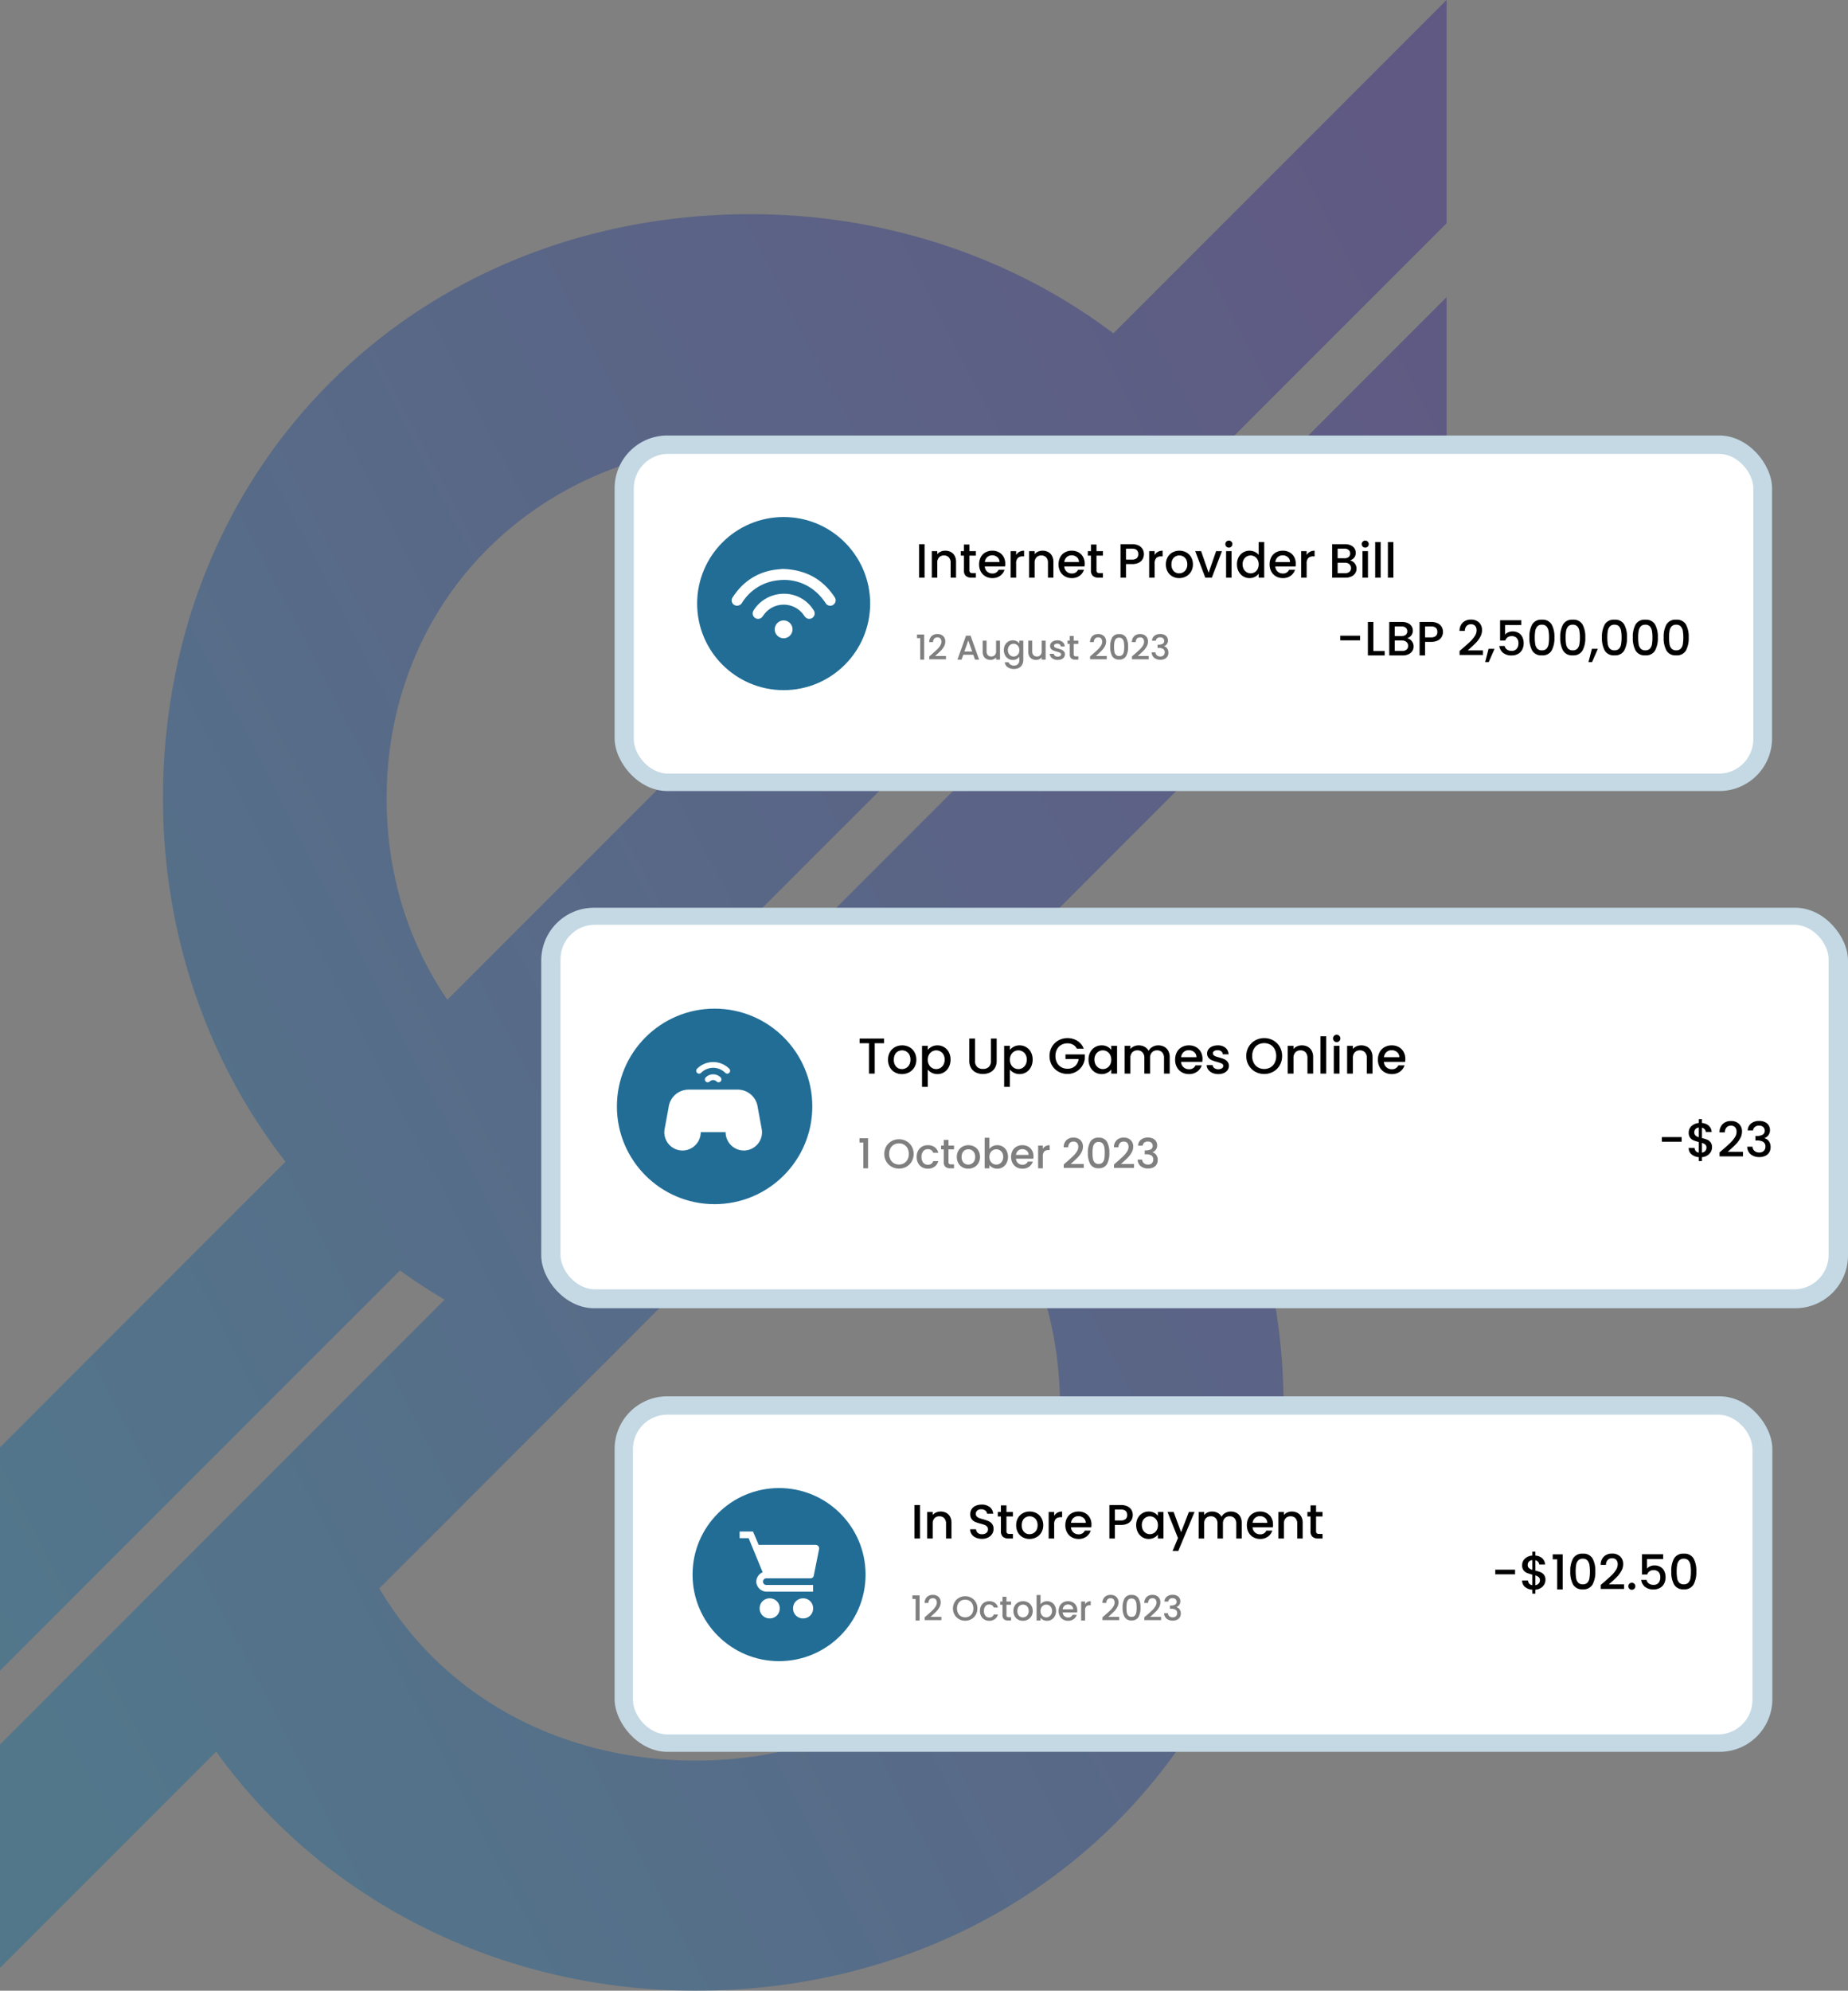 <svg xmlns="http://www.w3.org/2000/svg" xmlns:xlink="http://www.w3.org/1999/xlink" width="806.09" height="867.862" viewBox="0 0 806.09 867.862">
  <rect x="0" y="0" width="806.09" height="867.862" fill="#808080" stroke="none"/>
  <defs>
    <linearGradient id="linear-gradient" y1="0.831" x2="1" y2="0.122" gradientUnits="objectBoundingBox">
      <stop offset="0" stop-color="#226d96"/>
      <stop offset="1" stop-color="#3e3085"/>
    </linearGradient>
    <clipPath id="clip-path">
      <rect id="shopping-cart_1_1_Background_Mask_" data-name="shopping-cart (1) 1 (Background/Mask)" width="38.179" height="38.179" fill="none"/>
    </clipPath>
    <clipPath id="clip-path-2">
      <rect id="video-game_1_Background_Mask_" data-name="video-game 1 (Background/Mask)" width="42.618" height="42.618" fill="none"/>
    </clipPath>
    <clipPath id="clip-path-3">
      <rect id="Rectangle_20248" data-name="Rectangle 20248" width="45.349" height="30.227" fill="#fff"/>
    </clipPath>
  </defs>
  <g id="Group_6489" data-name="Group 6489" transform="translate(-2303.91 -565.268)">
    <path id="Path_10752" data-name="Path 10752" d="M754.632,2694.122l177.677-177.677V2419.07l-84.07,84.071c-4-6.558-8.339-12.989-13.005-19.219l97.075-97.059v-97.375L786.98,2434.817c-44.455-33.543-100.291-51.959-158.083-51.959-146.212,0-256.466,109.564-256.466,254.858,0,58.093,18.917,113.992,53.424,158.226l-124.52,124.52v97.359l174.477-174.46q9.458,6.834,19.484,12.721L301.336,3050.039v97.375l94.3-94.282c47.119,65.439,124.568,104.217,209.126,104.217,146.2,0,256.45-109.577,256.45-254.857C861.213,2817.85,821.55,2740.69,754.632,2694.122Zm-72.247,72.245c51.013,26.281,81.3,76.753,81.3,136.125,0,88.087-68.322,154.533-158.918,154.533-59.052,0-110.175-27.947-137.952-75.066Zm-134.767,5.188L764.374,2554.8a148.654,148.654,0,0,1,11.019,21.186L569.735,2781.642A156.717,156.717,0,0,1,547.619,2771.554Zm-51.155-46.22c-17.356-25.4-26.484-55.491-26.484-87.619,0-88.1,68.322-154.549,158.918-154.549,31.339,0,60.992,8.053,86.356,23.38Z" transform="translate(2002.574 -1724.22)" opacity="0.496" fill="url(#linear-gradient)"/>
    <g id="Group_6485" data-name="Group 6485">
      <rect id="Rectangle_66" data-name="Rectangle 66" width="504.869" height="155" rx="23" transform="translate(2572 755.13)" fill="#c4d9e4"/>
      <rect id="Rectangle_66-2" data-name="Rectangle 66" width="488.331" height="139.396" rx="15" transform="translate(2580.363 763.148)" fill="#fff"/>
    </g>
    <g id="Group_6487" data-name="Group 6487" transform="translate(0 0.471)">
      <rect id="Rectangle_69" data-name="Rectangle 69" width="570" height="174.601" rx="23" transform="translate(2540 960.529)" fill="#c4d9e4"/>
      <rect id="Rectangle_69-2" data-name="Rectangle 69" width="553.145" height="158.929" rx="15" transform="translate(2548.398 967.955)" fill="#fff"/>
    </g>
    <rect id="Rectangle_66-3" data-name="Rectangle 66" width="505" height="155" rx="23" transform="translate(2572 1174)" fill="#c4d9e4"/>
    <rect id="Rectangle_68" data-name="Rectangle 68" width="488.331" height="139.396" rx="15" transform="translate(2580 1182)" fill="#fff"/>
    <g id="Group_6488" data-name="Group 6488" transform="translate(1.664 0.1)">
      <path id="E_commerce_Payment" data-name="E commerce Payment" d="M3.969-14.6V0H1.575V-14.6Zm8.988,2.835a5.189,5.189,0,0,1,2.446.567,4.032,4.032,0,0,1,1.691,1.68A5.526,5.526,0,0,1,17.7-6.825V0H15.33V-6.468a3.358,3.358,0,0,0-.777-2.383,2.765,2.765,0,0,0-2.121-.83,2.8,2.8,0,0,0-2.131.83,3.33,3.33,0,0,0-.788,2.383V0H7.119V-11.571H9.513v1.323a3.963,3.963,0,0,1,1.5-1.113A4.8,4.8,0,0,1,12.957-11.76ZM31.017.147a6.536,6.536,0,0,1-2.646-.515,4.342,4.342,0,0,1-1.848-1.459,3.707,3.707,0,0,1-.672-2.205h2.562a2.313,2.313,0,0,0,.745,1.554,2.643,2.643,0,0,0,1.858.609,2.862,2.862,0,0,0,1.932-.6,1.946,1.946,0,0,0,.693-1.544,1.686,1.686,0,0,0-.431-1.2,2.88,2.88,0,0,0-1.071-.714,16.151,16.151,0,0,0-1.774-.546,16.626,16.626,0,0,1-2.32-.766,3.835,3.835,0,0,1-1.523-1.208,3.49,3.49,0,0,1-.63-2.184,3.882,3.882,0,0,1,.63-2.205,4.024,4.024,0,0,1,1.764-1.449,6.409,6.409,0,0,1,2.625-.5,5.47,5.47,0,0,1,3.476,1.061,3.913,3.913,0,0,1,1.5,2.909H33.243a1.917,1.917,0,0,0-.756-1.365,2.8,2.8,0,0,0-1.827-.567,2.592,2.592,0,0,0-1.68.525,1.829,1.829,0,0,0-.651,1.512,1.535,1.535,0,0,0,.41,1.1,2.892,2.892,0,0,0,1.04.682,16.137,16.137,0,0,0,1.722.546,17.977,17.977,0,0,1,2.362.8,3.932,3.932,0,0,1,1.554,1.228,3.531,3.531,0,0,1,.64,2.215,3.984,3.984,0,0,1-.6,2.1A4.318,4.318,0,0,1,33.715-.452,5.747,5.747,0,0,1,31.017.147ZM41.685-9.618v6.405a1.229,1.229,0,0,0,.3.934A1.514,1.514,0,0,0,43.029-2H44.5V0h-1.89a3.643,3.643,0,0,1-2.478-.756,3.116,3.116,0,0,1-.861-2.457V-9.618H37.905v-1.953H39.27v-2.877h2.415v2.877H44.5v1.953ZM51.723.189a5.926,5.926,0,0,1-2.961-.746,5.355,5.355,0,0,1-2.079-2.1,6.335,6.335,0,0,1-.756-3.14A6.213,6.213,0,0,1,46.7-8.925a5.367,5.367,0,0,1,2.121-2.1,6.155,6.155,0,0,1,3-.735,6.155,6.155,0,0,1,3,.735,5.367,5.367,0,0,1,2.121,2.1A6.213,6.213,0,0,1,57.729-5.8a6.084,6.084,0,0,1-.8,3.129A5.525,5.525,0,0,1,54.757-.557,6.265,6.265,0,0,1,51.723.189Zm0-2.079a3.562,3.562,0,0,0,1.732-.441,3.36,3.36,0,0,0,1.313-1.323,4.253,4.253,0,0,0,.5-2.142,4.342,4.342,0,0,0-.483-2.131A3.261,3.261,0,0,0,53.508-9.24a3.5,3.5,0,0,0-1.722-.441,3.445,3.445,0,0,0-1.712.441,3.148,3.148,0,0,0-1.25,1.313A4.5,4.5,0,0,0,48.363-5.8a4.06,4.06,0,0,0,.955,2.887A3.157,3.157,0,0,0,51.723-1.89Zm10.773-8a3.76,3.76,0,0,1,1.4-1.375,4.131,4.131,0,0,1,2.068-.494v2.478h-.609a2.916,2.916,0,0,0-2.131.714A3.414,3.414,0,0,0,62.5-6.09V0H60.1V-11.571H62.5ZM78.771-6.069a7.485,7.485,0,0,1-.084,1.176H69.846a3.211,3.211,0,0,0,1.029,2.226,3.248,3.248,0,0,0,2.268.84,2.8,2.8,0,0,0,2.73-1.617h2.583a5.212,5.212,0,0,1-1.9,2.614A5.576,5.576,0,0,1,73.143.189a5.91,5.91,0,0,1-2.972-.746,5.3,5.3,0,0,1-2.058-2.1,6.406,6.406,0,0,1-.745-3.14,6.557,6.557,0,0,1,.725-3.14,5.1,5.1,0,0,1,2.037-2.089,6.062,6.062,0,0,1,3.014-.735,5.893,5.893,0,0,1,2.919.714,5.045,5.045,0,0,1,2,2.006A6.04,6.04,0,0,1,78.771-6.069Zm-2.5-.756a2.724,2.724,0,0,0-.945-2.121,3.379,3.379,0,0,0-2.289-.8,3.075,3.075,0,0,0-2.121.787,3.291,3.291,0,0,0-1.05,2.132Zm20.517-3.423a4.407,4.407,0,0,1-.525,2.1,3.935,3.935,0,0,1-1.68,1.607,6.236,6.236,0,0,1-2.961.62H88.977V0H86.583V-14.6h5.04a6.363,6.363,0,0,1,2.846.578,4.015,4.015,0,0,1,1.743,1.564A4.285,4.285,0,0,1,96.789-10.248ZM91.623-7.875a2.919,2.919,0,0,0,2.037-.62,2.266,2.266,0,0,0,.672-1.753q0-2.394-2.709-2.394H88.977v4.767ZM98.28-5.838A6.4,6.4,0,0,1,99-8.925a5.31,5.31,0,0,1,1.974-2.09,5.288,5.288,0,0,1,2.761-.745,5.051,5.051,0,0,1,2.383.536,4.837,4.837,0,0,1,1.628,1.333v-1.68h2.415V0h-2.415V-1.722a4.754,4.754,0,0,1-1.659,1.365A5.113,5.113,0,0,1,103.7.189a5.088,5.088,0,0,1-2.73-.766A5.436,5.436,0,0,1,99-2.72,6.589,6.589,0,0,1,98.28-5.838Zm9.471.042a4.19,4.19,0,0,0-.493-2.079,3.464,3.464,0,0,0-1.292-1.344,3.379,3.379,0,0,0-1.722-.462,3.439,3.439,0,0,0-1.722.451,3.405,3.405,0,0,0-1.291,1.323,4.13,4.13,0,0,0-.493,2.069,4.31,4.31,0,0,0,.493,2.1,3.482,3.482,0,0,0,1.3,1.376,3.339,3.339,0,0,0,1.711.472,3.379,3.379,0,0,0,1.722-.462,3.447,3.447,0,0,0,1.292-1.354A4.25,4.25,0,0,0,107.751-5.8Zm15.981-5.775-7.1,17.01h-2.478l2.352-5.628-4.557-11.382h2.667l3.255,8.82,3.381-8.82Zm15.813-.189a5.189,5.189,0,0,1,2.447.567,4.1,4.1,0,0,1,1.7,1.68,5.45,5.45,0,0,1,.619,2.688V0h-2.373V-6.468a3.358,3.358,0,0,0-.777-2.383,2.765,2.765,0,0,0-2.121-.83,2.8,2.8,0,0,0-2.132.83,3.33,3.33,0,0,0-.788,2.383V0h-2.373V-6.468a3.358,3.358,0,0,0-.777-2.383,2.765,2.765,0,0,0-2.121-.83,2.8,2.8,0,0,0-2.132.83,3.33,3.33,0,0,0-.787,2.383V0h-2.394V-11.571h2.394v1.323a3.98,3.98,0,0,1,1.491-1.113,4.727,4.727,0,0,1,1.932-.4,5.143,5.143,0,0,1,2.478.588,4.019,4.019,0,0,1,1.68,1.7,3.881,3.881,0,0,1,1.638-1.67A4.844,4.844,0,0,1,139.545-11.76Zm18.417,5.691a7.485,7.485,0,0,1-.084,1.176h-8.841a3.211,3.211,0,0,0,1.029,2.226,3.248,3.248,0,0,0,2.268.84,2.8,2.8,0,0,0,2.73-1.617h2.583a5.212,5.212,0,0,1-1.9,2.614A5.576,5.576,0,0,1,152.334.189a5.909,5.909,0,0,1-2.971-.746,5.3,5.3,0,0,1-2.058-2.1,6.406,6.406,0,0,1-.746-3.14,6.557,6.557,0,0,1,.725-3.14,5.1,5.1,0,0,1,2.037-2.089,6.062,6.062,0,0,1,3.014-.735,5.893,5.893,0,0,1,2.919.714,5.045,5.045,0,0,1,2,2.006A6.04,6.04,0,0,1,157.962-6.069Zm-2.5-.756a2.724,2.724,0,0,0-.945-2.121,3.379,3.379,0,0,0-2.289-.8,3.075,3.075,0,0,0-2.121.787,3.291,3.291,0,0,0-1.05,2.132Zm10.689-4.935a5.189,5.189,0,0,1,2.447.567,4.032,4.032,0,0,1,1.691,1.68,5.527,5.527,0,0,1,.609,2.688V0h-2.373V-6.468a3.358,3.358,0,0,0-.777-2.383,2.765,2.765,0,0,0-2.121-.83,2.8,2.8,0,0,0-2.132.83,3.33,3.33,0,0,0-.788,2.383V0h-2.394V-11.571h2.394v1.323a3.963,3.963,0,0,1,1.5-1.113A4.8,4.8,0,0,1,166.152-11.76Zm10.584,2.142v6.405a1.229,1.229,0,0,0,.3.934A1.514,1.514,0,0,0,178.08-2h1.47V0h-1.89a3.643,3.643,0,0,1-2.478-.756,3.116,3.116,0,0,1-.861-2.457V-9.618h-1.365v-1.953h1.365v-2.877h2.415v2.877h2.814v1.953Z" transform="translate(2699.57 1235.9)"/>
      <path id="_-_100" data-name="-$100" d="M-80.346-8.61v2.016h-8.631V-8.61Zm13.251,4.452a4,4,0,0,1-.515,1.974A4.33,4.33,0,0,1-69.121-.63a5.263,5.263,0,0,1-2.362.756v1.7h-1.365V.126a5.564,5.564,0,0,1-3.192-1.239,3.48,3.48,0,0,1-1.218-2.772H-74.7a2.279,2.279,0,0,0,.525,1.355,2.157,2.157,0,0,0,1.323.682v-4.62a16.95,16.95,0,0,1-2.289-.725,3.667,3.667,0,0,1-1.5-1.165,3.476,3.476,0,0,1-.619-2.184,3.793,3.793,0,0,1,1.218-2.888,5.236,5.236,0,0,1,3.192-1.333v-1.7h1.365v1.7A5.027,5.027,0,0,1-68.512-13.6a3.947,3.947,0,0,1,1.271,2.74H-69.8a2.06,2.06,0,0,0-.5-1.165,2.234,2.234,0,0,0-1.176-.7V-8.19a15.413,15.413,0,0,1,2.289.7A3.625,3.625,0,0,1-67.7-6.332,3.473,3.473,0,0,1-67.095-4.158Zm-7.728-6.51a1.754,1.754,0,0,0,.515,1.344,3.721,3.721,0,0,0,1.459.777v-4.242a2.317,2.317,0,0,0-1.438.651A2.008,2.008,0,0,0-74.823-10.668Zm3.339,8.82a2.342,2.342,0,0,0,1.449-.745,2.107,2.107,0,0,0,.525-1.439,1.693,1.693,0,0,0-.515-1.312,3.808,3.808,0,0,0-1.459-.766Zm7.56-11.277v-2.184h4.368V0h-2.415V-13.125Zm7.665,5.271a11.057,11.057,0,0,1,1.229-5.681A4.53,4.53,0,0,1-50.8-15.582a4.53,4.53,0,0,1,4.231,2.047,11.057,11.057,0,0,1,1.229,5.681,11.276,11.276,0,0,1-1.229,5.743A4.516,4.516,0,0,1-50.8-.042a4.516,4.516,0,0,1-4.232-2.069A11.276,11.276,0,0,1-56.259-7.854Zm8.568,0a15.922,15.922,0,0,0-.22-2.877,3.864,3.864,0,0,0-.893-1.922A2.549,2.549,0,0,0-50.8-13.4a2.549,2.549,0,0,0-2,.746,3.864,3.864,0,0,0-.892,1.922,15.922,15.922,0,0,0-.221,2.877,17.532,17.532,0,0,0,.21,2.961A3.705,3.705,0,0,0-52.8-2.961a2.6,2.6,0,0,0,2.006.735,2.6,2.6,0,0,0,2.005-.735A3.705,3.705,0,0,0-47.9-4.893,17.532,17.532,0,0,0-47.691-7.854Zm6.216,4.6Q-39.459-5-38.294-6.122a12.913,12.913,0,0,0,1.943-2.342,4.5,4.5,0,0,0,.777-2.436,2.981,2.981,0,0,0-.6-1.974,2.317,2.317,0,0,0-1.88-.714,2.406,2.406,0,0,0-1.922.788,3.277,3.277,0,0,0-.724,2.11h-2.31a4.929,4.929,0,0,1,1.438-3.664,4.952,4.952,0,0,1,3.5-1.271,4.91,4.91,0,0,1,3.581,1.26A4.48,4.48,0,0,1-33.2-11,5.965,5.965,0,0,1-33.968-8.1a11.712,11.712,0,0,1-1.827,2.5q-1.061,1.1-2.7,2.552l-.945.84h6.657V-.21H-42.987V-1.953ZM-29.4.147a1.483,1.483,0,0,1-1.092-.441,1.483,1.483,0,0,1-.441-1.092,1.483,1.483,0,0,1,.441-1.092A1.483,1.483,0,0,1-29.4-2.919a1.458,1.458,0,0,1,1.071.441,1.483,1.483,0,0,1,.441,1.092,1.483,1.483,0,0,1-.441,1.092A1.458,1.458,0,0,1-29.4.147Zm13.65-13.4h-7.035v4.179a3.326,3.326,0,0,1,1.313-.987,4.412,4.412,0,0,1,1.858-.4,4.97,4.97,0,0,1,2.867.756,4.235,4.235,0,0,1,1.575,1.911A6.371,6.371,0,0,1-14.7-5.355a6.138,6.138,0,0,1-.6,2.762,4.451,4.451,0,0,1-1.785,1.9A5.68,5.68,0,0,1-19.992,0a5.623,5.623,0,0,1-3.675-1.134,4.591,4.591,0,0,1-1.659-3H-23a2.6,2.6,0,0,0,1.029,1.565,3.314,3.314,0,0,0,2,.577,2.732,2.732,0,0,0,2.236-.9,3.641,3.641,0,0,0,.745-2.394,3.273,3.273,0,0,0-.756-2.32,2.9,2.9,0,0,0-2.226-.808,2.855,2.855,0,0,0-1.733.514,2.881,2.881,0,0,0-1.018,1.4H-24.99v-8.841h9.24Zm3.549,5.4a11.057,11.057,0,0,1,1.229-5.681,4.53,4.53,0,0,1,4.231-2.047,4.53,4.53,0,0,1,4.232,2.047A11.057,11.057,0,0,1-1.281-7.854,11.276,11.276,0,0,1-2.509-2.111,4.516,4.516,0,0,1-6.741-.042a4.516,4.516,0,0,1-4.231-2.069A11.276,11.276,0,0,1-12.2-7.854Zm8.568,0a15.922,15.922,0,0,0-.22-2.877,3.864,3.864,0,0,0-.892-1.922,2.549,2.549,0,0,0-2-.746,2.549,2.549,0,0,0-1.995.746,3.864,3.864,0,0,0-.892,1.922,15.922,15.922,0,0,0-.22,2.877,17.532,17.532,0,0,0,.21,2.961,3.705,3.705,0,0,0,.892,1.932,2.6,2.6,0,0,0,2.005.735,2.6,2.6,0,0,0,2.006-.735,3.705,3.705,0,0,0,.892-1.932A17.532,17.532,0,0,0-3.633-7.854Z" transform="translate(3043.457 1258.098)"/>
      <circle id="Ellipse_182" data-name="Ellipse 182" cx="37.735" cy="37.735" r="37.735" transform="translate(2604.336 1213.9)" fill="#216d96"/>
      <g id="shopping-cart_1_1" data-name="shopping-cart (1) 1" transform="translate(2622.98 1232.547)">
        <rect id="shopping-cart_1_1_Background_Mask_2" data-name="shopping-cart (1) 1 (Background/Mask)" width="38.179" height="38.179" transform="translate(0 0)" fill="none"/>
        <g id="shopping-cart_1_1-2" data-name="shopping-cart (1) 1" transform="translate(0 0)" clip-path="url(#clip-path)">
          <g id="Group" transform="translate(10.631 29.437)">
            <g id="Group-2" data-name="Group">
              <path id="Vector" d="M0,4.372A4.294,4.294,0,0,1,4.372,0a4.293,4.293,0,0,1,4.37,4.372,4.293,4.293,0,0,1-4.37,4.37A4.293,4.293,0,0,1,0,4.372Z" fill="#fff"/>
            </g>
          </g>
          <g id="Group-3" data-name="Group" transform="translate(25.202 29.437)">
            <g id="Group-4" data-name="Group">
              <path id="Vector-2" data-name="Vector" d="M0,4.372A4.294,4.294,0,0,1,4.372,0a4.293,4.293,0,0,1,4.37,4.372,4.293,4.293,0,0,1-4.37,4.37A4.293,4.293,0,0,1,0,4.372Z" fill="#fff"/>
            </g>
          </g>
          <g id="Group-5" data-name="Group" transform="translate(1.889 0.296)">
            <g id="Group-6" data-name="Group">
              <path id="Vector-3" data-name="Vector" d="M8.305,5.828,5.828,0H0V2.914H3.934l6.119,14.862a4.5,4.5,0,0,0-2.768,4.517A4.546,4.546,0,0,0,11.8,26.226H32.055V23.312h-20.4a1.457,1.457,0,0,1,0-2.914H30.889a1.419,1.419,0,0,0,1.457-1.166L34.677,7.577A1.537,1.537,0,0,0,33.22,5.828Z" fill="#fff"/>
            </g>
          </g>
        </g>
      </g>
      <path id="_12_october_2021" data-name="12 october 2021" d="M.675-9.375v-1.56h3.12V0H2.07V-9.375ZM7.1-2.325Q8.535-3.57,9.368-4.372a9.224,9.224,0,0,0,1.387-1.673,3.214,3.214,0,0,0,.555-1.74,2.13,2.13,0,0,0-.428-1.41A1.655,1.655,0,0,0,9.54-9.7a1.719,1.719,0,0,0-1.373.563A2.341,2.341,0,0,0,7.65-7.635H6a3.521,3.521,0,0,1,1.028-2.617,3.537,3.537,0,0,1,2.5-.908,3.507,3.507,0,0,1,2.558.9,3.2,3.2,0,0,1,.922,2.4,4.261,4.261,0,0,1-.547,2.077A8.366,8.366,0,0,1,11.153-4q-.758.788-1.927,1.822l-.675.6h4.755V-.15H6.015V-1.395ZM23.685.105a5.4,5.4,0,0,1-2.677-.682,5.057,5.057,0,0,1-1.935-1.905,5.365,5.365,0,0,1-.712-2.753,5.324,5.324,0,0,1,.712-2.745,5.073,5.073,0,0,1,1.935-1.9,5.4,5.4,0,0,1,2.677-.682,5.43,5.43,0,0,1,2.693.682,5.019,5.019,0,0,1,1.927,1.9,5.368,5.368,0,0,1,.7,2.745,5.409,5.409,0,0,1-.7,2.753A5,5,0,0,1,26.378-.577,5.43,5.43,0,0,1,23.685.105Zm0-1.485a3.593,3.593,0,0,0,1.845-.472A3.276,3.276,0,0,0,26.8-3.2a4.335,4.335,0,0,0,.458-2.033A4.289,4.289,0,0,0,26.8-7.26,3.236,3.236,0,0,0,25.53-8.6a3.639,3.639,0,0,0-1.845-.465A3.639,3.639,0,0,0,21.84-8.6,3.236,3.236,0,0,0,20.573-7.26a4.289,4.289,0,0,0-.458,2.025A4.335,4.335,0,0,0,20.573-3.2a3.276,3.276,0,0,0,1.267,1.35A3.593,3.593,0,0,0,23.685-1.38ZM30.12-4.14a4.683,4.683,0,0,1,.517-2.243A3.681,3.681,0,0,1,32.07-7.875a4.144,4.144,0,0,1,2.1-.525,4.12,4.12,0,0,1,2.482.712A3.508,3.508,0,0,1,37.98-5.655H36.135a1.951,1.951,0,0,0-.72-.96A2.126,2.126,0,0,0,34.17-6.96a2.07,2.07,0,0,0-1.673.743,3.141,3.141,0,0,0-.623,2.077A3.172,3.172,0,0,0,32.5-2.055a2.062,2.062,0,0,0,1.673.75,1.9,1.9,0,0,0,1.965-1.3H37.98a3.694,3.694,0,0,1-1.35,2,3.984,3.984,0,0,1-2.46.743A4.1,4.1,0,0,1,32.07-.4a3.732,3.732,0,0,1-1.432-1.5A4.683,4.683,0,0,1,30.12-4.14ZM41.685-6.87V-2.3a.878.878,0,0,0,.218.668,1.081,1.081,0,0,0,.743.2h1.05V0h-1.35a2.6,2.6,0,0,1-1.77-.54A2.226,2.226,0,0,1,39.96-2.3V-6.87h-.975v-1.4h.975V-10.32h1.725v2.055h2.01v1.4Zm7.17,7A4.233,4.233,0,0,1,46.74-.4a3.825,3.825,0,0,1-1.485-1.5,4.525,4.525,0,0,1-.54-2.242,4.438,4.438,0,0,1,.555-2.235,3.833,3.833,0,0,1,1.515-1.5A4.4,4.4,0,0,1,48.93-8.4a4.4,4.4,0,0,1,2.145.525,3.833,3.833,0,0,1,1.515,1.5,4.438,4.438,0,0,1,.555,2.235,4.346,4.346,0,0,1-.57,2.235A3.947,3.947,0,0,1,51.022-.4,4.475,4.475,0,0,1,48.855.135Zm0-1.485a2.545,2.545,0,0,0,1.237-.315,2.4,2.4,0,0,0,.938-.945,3.038,3.038,0,0,0,.36-1.53,3.1,3.1,0,0,0-.345-1.523A2.329,2.329,0,0,0,50.13-6.6a2.5,2.5,0,0,0-1.23-.315,2.46,2.46,0,0,0-1.222.315,2.248,2.248,0,0,0-.893.938,3.217,3.217,0,0,0-.33,1.523,2.9,2.9,0,0,0,.682,2.062A2.255,2.255,0,0,0,48.855-1.35ZM56.55-7.035a3.243,3.243,0,0,1,1.193-.982A3.69,3.69,0,0,1,59.43-8.4a3.807,3.807,0,0,1,1.98.525,3.693,3.693,0,0,1,1.4,1.492,4.673,4.673,0,0,1,.51,2.213,4.763,4.763,0,0,1-.51,2.228,3.811,3.811,0,0,1-1.4,1.53A3.7,3.7,0,0,1,59.43.135a3.726,3.726,0,0,1-1.7-.375A3.273,3.273,0,0,1,56.55-1.2V0H54.84V-11.1h1.71ZM61.575-4.17a2.95,2.95,0,0,0-.353-1.477,2.416,2.416,0,0,0-.93-.945,2.5,2.5,0,0,0-1.237-.322,2.427,2.427,0,0,0-1.222.33,2.457,2.457,0,0,0-.93.96A2.993,2.993,0,0,0,56.55-4.14,3.036,3.036,0,0,0,56.9-2.647a2.445,2.445,0,0,0,.93.967,2.427,2.427,0,0,0,1.222.33,2.412,2.412,0,0,0,1.237-.337,2.487,2.487,0,0,0,.93-.983A3.079,3.079,0,0,0,61.575-4.17Zm11.01-.165a5.346,5.346,0,0,1-.06.84H66.21a2.293,2.293,0,0,0,.735,1.59,2.32,2.32,0,0,0,1.62.6,2,2,0,0,0,1.95-1.155H72.36A3.723,3.723,0,0,1,71-.593a3.983,3.983,0,0,1-2.437.728A4.221,4.221,0,0,1,66.442-.4a3.789,3.789,0,0,1-1.47-1.5A4.576,4.576,0,0,1,64.44-4.14a4.683,4.683,0,0,1,.518-2.243,3.639,3.639,0,0,1,1.455-1.492A4.33,4.33,0,0,1,68.565-8.4a4.209,4.209,0,0,1,2.085.51,3.6,3.6,0,0,1,1.425,1.433A4.314,4.314,0,0,1,72.585-4.335ZM70.8-4.875a1.946,1.946,0,0,0-.675-1.515,2.413,2.413,0,0,0-1.635-.57,2.2,2.2,0,0,0-1.515.563,2.351,2.351,0,0,0-.75,1.523Zm5.175-2.19a2.686,2.686,0,0,1,1-.983A2.95,2.95,0,0,1,78.45-8.4v1.77h-.435a2.083,2.083,0,0,0-1.522.51,2.439,2.439,0,0,0-.518,1.77V0h-1.71V-8.265h1.71Zm8.67,4.74q1.44-1.245,2.272-2.047a9.224,9.224,0,0,0,1.387-1.673,3.214,3.214,0,0,0,.555-1.74,2.13,2.13,0,0,0-.427-1.41A1.655,1.655,0,0,0,87.09-9.7a1.719,1.719,0,0,0-1.372.563A2.341,2.341,0,0,0,85.2-7.635H83.55a3.521,3.521,0,0,1,1.027-2.617,3.537,3.537,0,0,1,2.5-.908,3.507,3.507,0,0,1,2.557.9,3.2,3.2,0,0,1,.923,2.4,4.261,4.261,0,0,1-.548,2.077A8.366,8.366,0,0,1,88.7-4q-.757.788-1.927,1.822l-.675.6h4.755V-.15h-7.29V-1.395Zm7.71-3.285a7.9,7.9,0,0,1,.877-4.058,3.236,3.236,0,0,1,3.023-1.462,3.236,3.236,0,0,1,3.022,1.462,7.9,7.9,0,0,1,.877,4.058,8.054,8.054,0,0,1-.877,4.1A3.226,3.226,0,0,1,96.255-.03a3.226,3.226,0,0,1-3.023-1.478A8.054,8.054,0,0,1,92.355-5.61Zm6.12,0a11.373,11.373,0,0,0-.157-2.055,2.76,2.76,0,0,0-.638-1.373,1.821,1.821,0,0,0-1.425-.532,1.821,1.821,0,0,0-1.425.532,2.76,2.76,0,0,0-.637,1.373,11.373,11.373,0,0,0-.158,2.055,12.523,12.523,0,0,0,.15,2.115,2.647,2.647,0,0,0,.637,1.38,1.86,1.86,0,0,0,1.433.525,1.86,1.86,0,0,0,1.432-.525,2.647,2.647,0,0,0,.638-1.38A12.523,12.523,0,0,0,98.475-5.61Zm4.44,3.285q1.44-1.245,2.272-2.047a9.224,9.224,0,0,0,1.387-1.673,3.214,3.214,0,0,0,.555-1.74,2.13,2.13,0,0,0-.427-1.41,1.655,1.655,0,0,0-1.342-.51,1.719,1.719,0,0,0-1.372.563,2.341,2.341,0,0,0-.518,1.507h-1.65a3.521,3.521,0,0,1,1.027-2.617,3.537,3.537,0,0,1,2.5-.908,3.507,3.507,0,0,1,2.557.9,3.2,3.2,0,0,1,.923,2.4,4.261,4.261,0,0,1-.548,2.077A8.366,8.366,0,0,1,106.973-4q-.758.788-1.928,1.822l-.675.6h4.755V-.15h-7.29V-1.395Zm7.68-5.91a2.873,2.873,0,0,1,1.072-2.175,3.917,3.917,0,0,1,2.513-.78,4.083,4.083,0,0,1,1.815.375A2.688,2.688,0,0,1,117.15-9.8a2.756,2.756,0,0,1,.39,1.455,2.574,2.574,0,0,1-.5,1.59,2.406,2.406,0,0,1-1.185.885v.06a2.518,2.518,0,0,1,1.38.982,3.124,3.124,0,0,1,.5,1.823,3.053,3.053,0,0,1-.4,1.575,2.8,2.8,0,0,1-1.2,1.087,4.219,4.219,0,0,1-1.9.4,4.134,4.134,0,0,1-2.662-.832,3.086,3.086,0,0,1-1.118-2.392h1.65a1.871,1.871,0,0,0,.615,1.3,2.151,2.151,0,0,0,1.5.5,1.891,1.891,0,0,0,1.41-.5,1.77,1.77,0,0,0,.5-1.3,1.656,1.656,0,0,0-.668-1.492A3.761,3.761,0,0,0,113.4-5.1h-.39V-6.51h.405a3.675,3.675,0,0,0,1.853-.405,1.336,1.336,0,0,0,.637-1.23,1.483,1.483,0,0,0-.465-1.148,1.88,1.88,0,0,0-1.32-.428,1.857,1.857,0,0,0-1.305.428,1.727,1.727,0,0,0-.555,1.057Z" transform="translate(2699.57 1271.631)" fill="rgba(0,0,0,0.5)"/>
    </g>
    <g id="Group_6486" data-name="Group 6486" transform="translate(0.629 -0.246)">
      <path id="Top_Up_Games" data-name="Top Up Games" d="M11.528-15.29v2.046H7.458V0H4.95V-13.244H.858V-15.29ZM19.316.2a6.208,6.208,0,0,1-3.1-.781,5.61,5.61,0,0,1-2.178-2.2,6.636,6.636,0,0,1-.792-3.289,6.509,6.509,0,0,1,.814-3.278,5.622,5.622,0,0,1,2.222-2.2,6.448,6.448,0,0,1,3.146-.77,6.448,6.448,0,0,1,3.146.77,5.622,5.622,0,0,1,2.222,2.2,6.509,6.509,0,0,1,.814,3.278,6.374,6.374,0,0,1-.836,3.278A5.789,5.789,0,0,1,22.495-.583,6.563,6.563,0,0,1,19.316.2Zm0-2.178a3.732,3.732,0,0,0,1.815-.462,3.52,3.52,0,0,0,1.375-1.386,4.456,4.456,0,0,0,.528-2.244,4.549,4.549,0,0,0-.506-2.233A3.416,3.416,0,0,0,21.186-9.68a3.67,3.67,0,0,0-1.8-.462,3.609,3.609,0,0,0-1.793.462A3.3,3.3,0,0,0,16.28-8.305,4.719,4.719,0,0,0,15.8-6.072a4.253,4.253,0,0,0,1,3.025A3.308,3.308,0,0,0,19.316-1.98ZM30.6-10.34a5.1,5.1,0,0,1,1.738-1.408,5.308,5.308,0,0,1,2.486-.572,5.54,5.54,0,0,1,2.893.781A5.486,5.486,0,0,1,39.776-9.35a6.789,6.789,0,0,1,.748,3.234,6.986,6.986,0,0,1-.748,3.267A5.59,5.59,0,0,1,37.719-.605a5.425,5.425,0,0,1-2.893.8,5.26,5.26,0,0,1-2.464-.561,5.522,5.522,0,0,1-1.76-1.4V5.764H28.094V-12.122H30.6Zm7.37,4.224a4.327,4.327,0,0,0-.517-2.167,3.543,3.543,0,0,0-1.364-1.386,3.664,3.664,0,0,0-1.815-.473,3.559,3.559,0,0,0-1.793.484A3.6,3.6,0,0,0,31.119-8.25,4.389,4.389,0,0,0,30.6-6.072a4.452,4.452,0,0,0,.517,2.189,3.586,3.586,0,0,0,1.364,1.419,3.559,3.559,0,0,0,1.793.484,3.538,3.538,0,0,0,1.815-.495,3.648,3.648,0,0,0,1.364-1.441A4.516,4.516,0,0,0,37.972-6.116ZM51.216-15.29v9.746a3.475,3.475,0,0,0,.913,2.618,3.51,3.51,0,0,0,2.541.88,3.542,3.542,0,0,0,2.563-.88,3.475,3.475,0,0,0,.913-2.618V-15.29h2.508v9.7A5.848,5.848,0,0,1,59.84-2.42,5.052,5.052,0,0,1,57.662-.484a7.026,7.026,0,0,1-3.014.638,6.953,6.953,0,0,1-3-.638A4.93,4.93,0,0,1,49.5-2.42a5.974,5.974,0,0,1-.792-3.168v-9.7Zm15.2,4.95a5.1,5.1,0,0,1,1.738-1.408,5.308,5.308,0,0,1,2.486-.572,5.54,5.54,0,0,1,2.893.781A5.486,5.486,0,0,1,75.592-9.35a6.789,6.789,0,0,1,.748,3.234,6.986,6.986,0,0,1-.748,3.267A5.59,5.59,0,0,1,73.535-.605a5.425,5.425,0,0,1-2.893.8,5.26,5.26,0,0,1-2.464-.561,5.522,5.522,0,0,1-1.76-1.4V5.764H63.91V-12.122h2.508Zm7.37,4.224a4.327,4.327,0,0,0-.517-2.167,3.543,3.543,0,0,0-1.364-1.386,3.664,3.664,0,0,0-1.815-.473,3.559,3.559,0,0,0-1.793.484A3.6,3.6,0,0,0,66.935-8.25a4.389,4.389,0,0,0-.517,2.178,4.452,4.452,0,0,0,.517,2.189A3.586,3.586,0,0,0,68.3-2.464a3.559,3.559,0,0,0,1.793.484,3.538,3.538,0,0,0,1.815-.495,3.648,3.648,0,0,0,1.364-1.441A4.516,4.516,0,0,0,73.788-6.116ZM95.612-10.89a4.042,4.042,0,0,0-1.65-1.727A4.97,4.97,0,0,0,91.52-13.2a5.337,5.337,0,0,0-2.706.682,4.779,4.779,0,0,0-1.859,1.936,6.063,6.063,0,0,0-.671,2.9,6.128,6.128,0,0,0,.671,2.915,4.762,4.762,0,0,0,1.859,1.947,5.337,5.337,0,0,0,2.706.682,4.788,4.788,0,0,0,3.322-1.144A4.973,4.973,0,0,0,96.4-6.38H90.662v-2h8.426v1.958a7.527,7.527,0,0,1-1.265,3.278A7.525,7.525,0,0,1,95.161-.759,7.5,7.5,0,0,1,91.52.132a7.9,7.9,0,0,1-3.938-1,7.463,7.463,0,0,1-2.827-2.783A7.809,7.809,0,0,1,83.71-7.678,7.809,7.809,0,0,1,84.755-11.7a7.441,7.441,0,0,1,2.838-2.783,7.92,7.92,0,0,1,3.927-1,7.978,7.978,0,0,1,4.345,1.2,6.827,6.827,0,0,1,2.761,3.4Zm5.1,4.774a6.709,6.709,0,0,1,.759-3.234,5.563,5.563,0,0,1,2.068-2.189,5.54,5.54,0,0,1,2.893-.781,5.292,5.292,0,0,1,2.5.561,5.067,5.067,0,0,1,1.705,1.4v-1.76h2.53V0h-2.53V-1.8A4.981,4.981,0,0,1,108.9-.374,5.356,5.356,0,0,1,106.392.2a5.33,5.33,0,0,1-2.86-.8,5.7,5.7,0,0,1-2.057-2.244A6.9,6.9,0,0,1,100.716-6.116Zm9.922.044a4.389,4.389,0,0,0-.517-2.178,3.629,3.629,0,0,0-1.353-1.408,3.54,3.54,0,0,0-1.8-.484,3.6,3.6,0,0,0-1.8.473,3.567,3.567,0,0,0-1.353,1.386,4.327,4.327,0,0,0-.517,2.167,4.516,4.516,0,0,0,.517,2.2,3.648,3.648,0,0,0,1.364,1.441,3.5,3.5,0,0,0,1.793.495,3.54,3.54,0,0,0,1.8-.484,3.611,3.611,0,0,0,1.353-1.419A4.452,4.452,0,0,0,110.638-6.072Zm20.5-6.248a5.436,5.436,0,0,1,2.563.594,4.291,4.291,0,0,1,1.782,1.76,5.709,5.709,0,0,1,.649,2.816V0H133.65V-6.776a3.518,3.518,0,0,0-.814-2.5,2.9,2.9,0,0,0-2.222-.869,2.933,2.933,0,0,0-2.233.869,3.489,3.489,0,0,0-.825,2.5V0H125.07V-6.776a3.518,3.518,0,0,0-.814-2.5,2.9,2.9,0,0,0-2.222-.869,2.933,2.933,0,0,0-2.233.869,3.489,3.489,0,0,0-.825,2.5V0h-2.508V-12.122h2.508v1.386a4.17,4.17,0,0,1,1.562-1.166,4.952,4.952,0,0,1,2.024-.418,5.388,5.388,0,0,1,2.6.616,4.211,4.211,0,0,1,1.76,1.782,4.066,4.066,0,0,1,1.716-1.749A5.075,5.075,0,0,1,131.142-12.32Zm19.294,5.962a7.841,7.841,0,0,1-.088,1.232h-9.262a3.364,3.364,0,0,0,1.078,2.332,3.4,3.4,0,0,0,2.376.88,2.935,2.935,0,0,0,2.86-1.694h2.706a5.46,5.46,0,0,1-1.991,2.739A5.842,5.842,0,0,1,144.54.2a6.191,6.191,0,0,1-3.113-.781,5.557,5.557,0,0,1-2.156-2.2,6.711,6.711,0,0,1-.781-3.289,6.869,6.869,0,0,1,.759-3.289,5.338,5.338,0,0,1,2.134-2.189,6.351,6.351,0,0,1,3.157-.77,6.174,6.174,0,0,1,3.058.748,5.285,5.285,0,0,1,2.09,2.1A6.328,6.328,0,0,1,150.436-6.358Zm-2.618-.792a2.854,2.854,0,0,0-.99-2.222,3.54,3.54,0,0,0-2.4-.836,3.221,3.221,0,0,0-2.222.825,3.448,3.448,0,0,0-1.1,2.233ZM157.3.2a6.107,6.107,0,0,1-2.563-.517,4.5,4.5,0,0,1-1.793-1.408,3.509,3.509,0,0,1-.7-1.991h2.6a1.77,1.77,0,0,0,.737,1.287,2.676,2.676,0,0,0,1.683.517,2.835,2.835,0,0,0,1.639-.407,1.228,1.228,0,0,0,.583-1.045,1.073,1.073,0,0,0-.649-1.012,12.165,12.165,0,0,0-2.057-.726,19.854,19.854,0,0,1-2.222-.726,3.9,3.9,0,0,1-1.485-1.078,2.825,2.825,0,0,1-.627-1.914,2.985,2.985,0,0,1,.572-1.771,3.809,3.809,0,0,1,1.639-1.265,6.124,6.124,0,0,1,2.453-.462,5.065,5.065,0,0,1,3.333,1.045,3.752,3.752,0,0,1,1.353,2.849H159.28a1.786,1.786,0,0,0-.66-1.3,2.468,2.468,0,0,0-1.606-.484,2.607,2.607,0,0,0-1.518.374,1.158,1.158,0,0,0-.528.99,1.072,1.072,0,0,0,.352.814,2.507,2.507,0,0,0,.858.517q.506.187,1.5.473a16.274,16.274,0,0,1,2.167.715A4.034,4.034,0,0,1,161.3-5.258a2.823,2.823,0,0,1,.638,1.87,3.136,3.136,0,0,1-.572,1.848,3.792,3.792,0,0,1-1.617,1.276A6.025,6.025,0,0,1,157.3.2ZM177.342.154a7.92,7.92,0,0,1-3.927-1,7.417,7.417,0,0,1-2.838-2.794,7.868,7.868,0,0,1-1.045-4.037,7.809,7.809,0,0,1,1.045-4.026,7.441,7.441,0,0,1,2.838-2.783,7.92,7.92,0,0,1,3.927-1,7.963,7.963,0,0,1,3.949,1,7.361,7.361,0,0,1,2.827,2.783,7.874,7.874,0,0,1,1.034,4.026,7.933,7.933,0,0,1-1.034,4.037,7.339,7.339,0,0,1-2.827,2.794A7.963,7.963,0,0,1,177.342.154Zm0-2.178a5.27,5.27,0,0,0,2.706-.693,4.8,4.8,0,0,0,1.859-1.98,6.357,6.357,0,0,0,.671-2.981,6.291,6.291,0,0,0-.671-2.97,4.747,4.747,0,0,0-1.859-1.958,5.337,5.337,0,0,0-2.706-.682,5.337,5.337,0,0,0-2.706.682,4.747,4.747,0,0,0-1.859,1.958,6.291,6.291,0,0,0-.671,2.97,6.357,6.357,0,0,0,.671,2.981,4.8,4.8,0,0,0,1.859,1.98A5.27,5.27,0,0,0,177.342-2.024Zm16.39-10.3a5.436,5.436,0,0,1,2.563.594,4.224,4.224,0,0,1,1.771,1.76A5.79,5.79,0,0,1,198.7-7.15V0h-2.486V-6.776a3.518,3.518,0,0,0-.814-2.5,2.9,2.9,0,0,0-2.222-.869,2.933,2.933,0,0,0-2.233.869,3.489,3.489,0,0,0-.825,2.5V0h-2.508V-12.122h2.508v1.386A4.151,4.151,0,0,1,191.7-11.9,5.029,5.029,0,0,1,193.732-12.32Zm10.67-3.96V0h-2.508V-16.28Zm4.576,2.552a1.554,1.554,0,0,1-1.144-.462,1.554,1.554,0,0,1-.462-1.144,1.554,1.554,0,0,1,.462-1.144,1.554,1.554,0,0,1,1.144-.462,1.528,1.528,0,0,1,1.122.462,1.554,1.554,0,0,1,.462,1.144,1.554,1.554,0,0,1-.462,1.144A1.528,1.528,0,0,1,208.978-13.728Zm1.232,1.606V0H207.7V-12.122Zm9.416-.2a5.436,5.436,0,0,1,2.563.594,4.224,4.224,0,0,1,1.771,1.76A5.79,5.79,0,0,1,224.6-7.15V0h-2.486V-6.776a3.518,3.518,0,0,0-.814-2.5,2.9,2.9,0,0,0-2.222-.869,2.933,2.933,0,0,0-2.233.869,3.489,3.489,0,0,0-.825,2.5V0H213.51V-12.122h2.508v1.386a4.151,4.151,0,0,1,1.573-1.166A5.029,5.029,0,0,1,219.626-12.32ZM238.9-6.358a7.841,7.841,0,0,1-.088,1.232h-9.262a3.364,3.364,0,0,0,1.078,2.332,3.4,3.4,0,0,0,2.376.88,2.935,2.935,0,0,0,2.86-1.694h2.706a5.46,5.46,0,0,1-1.991,2.739A5.842,5.842,0,0,1,233,.2a6.191,6.191,0,0,1-3.113-.781,5.557,5.557,0,0,1-2.156-2.2,6.711,6.711,0,0,1-.781-3.289,6.869,6.869,0,0,1,.759-3.289,5.338,5.338,0,0,1,2.134-2.189A6.351,6.351,0,0,1,233-12.32a6.174,6.174,0,0,1,3.058.748,5.285,5.285,0,0,1,2.09,2.1A6.328,6.328,0,0,1,238.9-6.358ZM236.28-7.15a2.854,2.854,0,0,0-.99-2.222,3.54,3.54,0,0,0-2.4-.836,3.221,3.221,0,0,0-2.222.825,3.448,3.448,0,0,0-1.1,2.233Z" transform="translate(2677.375 1033.573)"/>
      <path id="_-_250" data-name="-$250" d="M-40.068-8.61v2.016H-48.7V-8.61Zm13.251,4.452a4,4,0,0,1-.514,1.974A4.33,4.33,0,0,1-28.843-.63a5.263,5.263,0,0,1-2.362.756v1.7h-1.365V.126a5.564,5.564,0,0,1-3.192-1.239,3.48,3.48,0,0,1-1.218-2.772h2.562a2.279,2.279,0,0,0,.525,1.355,2.157,2.157,0,0,0,1.323.682v-4.62a16.95,16.95,0,0,1-2.289-.725,3.667,3.667,0,0,1-1.5-1.165,3.476,3.476,0,0,1-.62-2.184,3.793,3.793,0,0,1,1.218-2.888,5.236,5.236,0,0,1,3.192-1.333v-1.7h1.365v1.7A5.027,5.027,0,0,1-28.234-13.6a3.947,3.947,0,0,1,1.271,2.74h-2.562a2.06,2.06,0,0,0-.5-1.165,2.234,2.234,0,0,0-1.176-.7V-8.19a15.413,15.413,0,0,1,2.289.7,3.625,3.625,0,0,1,1.491,1.155A3.473,3.473,0,0,1-26.817-4.158Zm-7.728-6.51a1.754,1.754,0,0,0,.514,1.344,3.721,3.721,0,0,0,1.459.777v-4.242a2.317,2.317,0,0,0-1.438.651A2.008,2.008,0,0,0-34.545-10.668Zm3.339,8.82a2.342,2.342,0,0,0,1.449-.745,2.107,2.107,0,0,0,.525-1.439,1.693,1.693,0,0,0-.514-1.312,3.808,3.808,0,0,0-1.459-.766Zm9.2-1.407Q-19.992-5-18.826-6.122a12.913,12.913,0,0,0,1.943-2.342,4.5,4.5,0,0,0,.777-2.436,2.981,2.981,0,0,0-.6-1.974,2.317,2.317,0,0,0-1.879-.714,2.406,2.406,0,0,0-1.922.788,3.277,3.277,0,0,0-.724,2.11h-2.31A4.929,4.929,0,0,1-22.1-14.353a4.952,4.952,0,0,1,3.5-1.271,4.91,4.91,0,0,1,3.58,1.26A4.48,4.48,0,0,1-13.734-11,5.965,5.965,0,0,1-14.5-8.1a11.712,11.712,0,0,1-1.827,2.5q-1.06,1.1-2.7,2.552l-.945.84h6.657V-.21H-23.52V-1.953Zm10.752-8.274a4.023,4.023,0,0,1,1.5-3.045,5.483,5.483,0,0,1,3.518-1.092,5.716,5.716,0,0,1,2.541.525,3.764,3.764,0,0,1,1.617,1.428,3.859,3.859,0,0,1,.546,2.037A3.6,3.6,0,0,1-2.226-9.45,3.369,3.369,0,0,1-3.885-8.211v.084A3.526,3.526,0,0,1-1.953-6.752,4.374,4.374,0,0,1-1.26-4.2,4.274,4.274,0,0,1-1.827-2,3.916,3.916,0,0,1-3.507-.473,5.906,5.906,0,0,1-6.174.084,5.787,5.787,0,0,1-9.9-1.082a4.32,4.32,0,0,1-1.564-3.349h2.31a2.62,2.62,0,0,0,.861,1.816,3.011,3.011,0,0,0,2.1.7,2.647,2.647,0,0,0,1.974-.7,2.478,2.478,0,0,0,.693-1.816A2.318,2.318,0,0,0-4.462-6.52a5.266,5.266,0,0,0-2.867-.62h-.546V-9.114h.567a5.145,5.145,0,0,0,2.593-.567A1.871,1.871,0,0,0-3.822-11.4a2.076,2.076,0,0,0-.651-1.606,2.632,2.632,0,0,0-1.848-.6,2.6,2.6,0,0,0-1.827.6,2.417,2.417,0,0,0-.777,1.48Z" transform="translate(3076.869 1069.864)"/>
      <path id="_12_october_2021-2" data-name="12 october 2021" d="M.81-11.25v-1.872H4.554V0H2.484V-11.25ZM18.036.126a6.48,6.48,0,0,1-3.213-.819A6.069,6.069,0,0,1,12.5-2.979a6.438,6.438,0,0,1-.855-3.3A6.389,6.389,0,0,1,12.5-9.576a6.088,6.088,0,0,1,2.322-2.277,6.48,6.48,0,0,1,3.213-.819,6.516,6.516,0,0,1,3.231.819A6.023,6.023,0,0,1,23.58-9.576a6.442,6.442,0,0,1,.846,3.294,6.491,6.491,0,0,1-.846,3.3A6,6,0,0,1,21.267-.693,6.515,6.515,0,0,1,18.036.126Zm0-1.782a4.312,4.312,0,0,0,2.214-.567,3.931,3.931,0,0,0,1.521-1.62,5.2,5.2,0,0,0,.549-2.439,5.147,5.147,0,0,0-.549-2.43,3.884,3.884,0,0,0-1.521-1.6,4.367,4.367,0,0,0-2.214-.558,4.366,4.366,0,0,0-2.214.558,3.884,3.884,0,0,0-1.521,1.6,5.147,5.147,0,0,0-.549,2.43A5.2,5.2,0,0,0,14.3-3.843a3.931,3.931,0,0,0,1.521,1.62A4.312,4.312,0,0,0,18.036-1.656Zm7.722-3.312a5.62,5.62,0,0,1,.621-2.691A4.417,4.417,0,0,1,28.1-9.45a4.973,4.973,0,0,1,2.52-.63,4.944,4.944,0,0,1,2.979.855A4.209,4.209,0,0,1,35.19-6.786H32.976a2.341,2.341,0,0,0-.864-1.152,2.552,2.552,0,0,0-1.494-.414,2.484,2.484,0,0,0-2.007.891,3.77,3.77,0,0,0-.747,2.493,3.807,3.807,0,0,0,.747,2.5,2.474,2.474,0,0,0,2.007.9,2.277,2.277,0,0,0,2.358-1.566H35.19a4.432,4.432,0,0,1-1.62,2.4,4.781,4.781,0,0,1-2.952.891A4.917,4.917,0,0,1,28.1-.477a4.478,4.478,0,0,1-1.719-1.8A5.62,5.62,0,0,1,25.758-4.968ZM39.636-8.244v5.49a1.054,1.054,0,0,0,.261.8,1.3,1.3,0,0,0,.891.243h1.26V0h-1.62A3.122,3.122,0,0,1,38.3-.648a2.671,2.671,0,0,1-.738-2.106v-5.49H36.4V-9.918h1.17v-2.466h2.07v2.466h2.412v1.674ZM48.24.162A5.079,5.079,0,0,1,45.7-.477a4.59,4.59,0,0,1-1.782-1.8,5.43,5.43,0,0,1-.648-2.691,5.325,5.325,0,0,1,.666-2.682,4.6,4.6,0,0,1,1.818-1.8,5.275,5.275,0,0,1,2.574-.63,5.275,5.275,0,0,1,2.574.63,4.6,4.6,0,0,1,1.818,1.8,5.325,5.325,0,0,1,.666,2.682A5.215,5.215,0,0,1,52.7-2.286,4.736,4.736,0,0,1,50.841-.477,5.37,5.37,0,0,1,48.24.162Zm0-1.782A3.054,3.054,0,0,0,49.725-2,2.88,2.88,0,0,0,50.85-3.132a3.646,3.646,0,0,0,.432-1.836A3.722,3.722,0,0,0,50.868-6.8a2.8,2.8,0,0,0-1.1-1.125A3,3,0,0,0,48.294-8.3a2.953,2.953,0,0,0-1.467.378A2.7,2.7,0,0,0,45.756-6.8a3.861,3.861,0,0,0-.4,1.827,3.48,3.48,0,0,0,.819,2.475A2.706,2.706,0,0,0,48.24-1.62Zm9.234-6.822A3.892,3.892,0,0,1,58.9-9.621a4.428,4.428,0,0,1,2.025-.459,4.568,4.568,0,0,1,2.376.63A4.432,4.432,0,0,1,64.98-7.659,5.608,5.608,0,0,1,65.592-5a5.716,5.716,0,0,1-.612,2.673A4.574,4.574,0,0,1,63.3-.5,4.439,4.439,0,0,1,60.93.162a4.471,4.471,0,0,1-2.043-.45A3.927,3.927,0,0,1,57.474-1.44V0H55.422V-13.32h2.052ZM63.5-5a3.54,3.54,0,0,0-.423-1.773,2.9,2.9,0,0,0-1.116-1.134A3,3,0,0,0,60.48-8.3a2.912,2.912,0,0,0-1.467.4A2.949,2.949,0,0,0,57.9-6.75a3.591,3.591,0,0,0-.423,1.782A3.643,3.643,0,0,0,57.9-3.177a2.934,2.934,0,0,0,1.116,1.161,2.912,2.912,0,0,0,1.467.4,2.894,2.894,0,0,0,1.485-.4A2.984,2.984,0,0,0,63.081-3.2,3.7,3.7,0,0,0,63.5-5Zm13.212-.2a6.415,6.415,0,0,1-.072,1.008H69.066a2.752,2.752,0,0,0,.882,1.908,2.784,2.784,0,0,0,1.944.72,2.4,2.4,0,0,0,2.34-1.386h2.214A4.468,4.468,0,0,1,74.817-.711a4.78,4.78,0,0,1-2.925.873,5.065,5.065,0,0,1-2.547-.639,4.546,4.546,0,0,1-1.764-1.8,5.491,5.491,0,0,1-.639-2.691,5.62,5.62,0,0,1,.621-2.691A4.367,4.367,0,0,1,69.309-9.45a5.2,5.2,0,0,1,2.583-.63,5.051,5.051,0,0,1,2.5.612A4.324,4.324,0,0,1,76.1-7.749,5.177,5.177,0,0,1,76.716-5.2ZM74.574-5.85a2.335,2.335,0,0,0-.81-1.818A2.9,2.9,0,0,0,71.8-8.352a2.635,2.635,0,0,0-1.818.675,2.821,2.821,0,0,0-.9,1.827Zm6.21-2.628a3.223,3.223,0,0,1,1.2-1.179,3.54,3.54,0,0,1,1.773-.423v2.124h-.522a2.5,2.5,0,0,0-1.827.612,2.926,2.926,0,0,0-.621,2.124V0H78.732V-9.918h2.052Zm10.4,5.688q1.728-1.494,2.727-2.457A11.069,11.069,0,0,0,95.58-7.254a3.857,3.857,0,0,0,.666-2.088,2.556,2.556,0,0,0-.513-1.692,1.986,1.986,0,0,0-1.611-.612,2.063,2.063,0,0,0-1.647.675,2.809,2.809,0,0,0-.621,1.809h-1.98A4.225,4.225,0,0,1,91.107-12.3a4.244,4.244,0,0,1,3-1.089,4.208,4.208,0,0,1,3.069,1.08,3.84,3.84,0,0,1,1.107,2.88,5.113,5.113,0,0,1-.657,2.493A10.04,10.04,0,0,1,96.057-4.8q-.909.945-2.313,2.187l-.81.72H98.64V-.18H89.892V-1.674Zm9.252-3.942a9.478,9.478,0,0,1,1.053-4.869,3.883,3.883,0,0,1,3.627-1.755,3.883,3.883,0,0,1,3.627,1.755A9.478,9.478,0,0,1,109.8-6.732a9.665,9.665,0,0,1-1.053,4.923A3.871,3.871,0,0,1,105.12-.036a3.871,3.871,0,0,1-3.627-1.773A9.665,9.665,0,0,1,100.44-6.732Zm7.344,0A13.648,13.648,0,0,0,107.6-9.2a3.312,3.312,0,0,0-.765-1.647,2.185,2.185,0,0,0-1.71-.639,2.185,2.185,0,0,0-1.71.639,3.312,3.312,0,0,0-.765,1.647,13.648,13.648,0,0,0-.189,2.466,15.027,15.027,0,0,0,.18,2.538,3.176,3.176,0,0,0,.765,1.656,2.232,2.232,0,0,0,1.719.63,2.232,2.232,0,0,0,1.719-.63,3.176,3.176,0,0,0,.765-1.656A15.028,15.028,0,0,0,107.784-6.732Zm5.328,3.942q1.728-1.494,2.727-2.457A11.069,11.069,0,0,0,117.5-7.254a3.857,3.857,0,0,0,.666-2.088,2.556,2.556,0,0,0-.513-1.692,1.986,1.986,0,0,0-1.611-.612,2.063,2.063,0,0,0-1.647.675,2.809,2.809,0,0,0-.621,1.809H111.8a4.225,4.225,0,0,1,1.233-3.141,4.244,4.244,0,0,1,3-1.089,4.208,4.208,0,0,1,3.069,1.08,3.84,3.84,0,0,1,1.107,2.88,5.113,5.113,0,0,1-.657,2.493A10.04,10.04,0,0,1,117.981-4.8q-.909.945-2.313,2.187l-.81.72h5.706V-.18h-8.748V-1.674Zm9.216-7.092a3.448,3.448,0,0,1,1.287-2.61,4.7,4.7,0,0,1,3.015-.936,4.9,4.9,0,0,1,2.178.45,3.226,3.226,0,0,1,1.386,1.224,3.308,3.308,0,0,1,.468,1.746,3.089,3.089,0,0,1-.594,1.908,2.888,2.888,0,0,1-1.422,1.062v.072A3.022,3.022,0,0,1,130.3-5.787,3.749,3.749,0,0,1,130.9-3.6a3.663,3.663,0,0,1-.486,1.89,3.357,3.357,0,0,1-1.44,1.305,5.062,5.062,0,0,1-2.286.477,4.961,4.961,0,0,1-3.195-1A3.7,3.7,0,0,1,122.148-3.8h1.98a2.246,2.246,0,0,0,.738,1.557,2.581,2.581,0,0,0,1.8.6,2.269,2.269,0,0,0,1.692-.6,2.124,2.124,0,0,0,.594-1.557,1.987,1.987,0,0,0-.8-1.791,4.513,4.513,0,0,0-2.457-.531h-.468V-7.812h.486a4.41,4.41,0,0,0,2.223-.486,1.6,1.6,0,0,0,.765-1.476,1.78,1.78,0,0,0-.558-1.377,2.256,2.256,0,0,0-1.584-.513,2.229,2.229,0,0,0-1.566.513,2.072,2.072,0,0,0-.666,1.269Z" transform="translate(2677.375 1074.855)" fill="rgba(0,0,0,0.5)"/>
      <circle id="Ellipse_181" data-name="Ellipse 181" cx="42.618" cy="42.618" r="42.618" transform="translate(2572.371 1005.246)" fill="#216d96"/>
    </g>
    <g id="video-game_1" data-name="video-game 1" transform="translate(2593.682 1026.555)">
      <rect id="video-game_1_Background_Mask_2" data-name="video-game 1 (Background/Mask)" width="42.618" height="42.618" transform="translate(0 0)" fill="none"/>
      <g id="video-game_1-2" data-name="video-game 1" transform="translate(0 0)" clip-path="url(#clip-path-2)">
        <g id="Group-7" data-name="Group" transform="translate(0 1.728)">
          <path id="Vector-4" data-name="Vector" d="M26.736,18.532c-11.368,0-10.853-.005-10.853.011a8,8,0,0,1-8.254,8,7.962,7.962,0,0,1-7.5-9.362L1.885,7.641A8.779,8.779,0,0,1,10.578,0H32.04a8.78,8.78,0,0,1,8.693,7.641l1.753,9.537a7.96,7.96,0,0,1-7.5,9.362q-.162.007-.323.007A8,8,0,0,1,26.736,18.532Z" transform="translate(0 12.023)" fill="#fff"/>
          <path id="Vector-5" data-name="Vector" d="M.367,3.114a1.252,1.252,0,0,0,1.771,0,2.086,2.086,0,0,1,2.951,0A1.252,1.252,0,0,0,6.86,1.343a4.6,4.6,0,0,0-6.493,0h0A1.252,1.252,0,0,0,.367,3.114Z" transform="translate(17.695 5.347)" fill="#fff"/>
          <path id="Vector-6" data-name="Vector" d="M12.645,4.683a1.252,1.252,0,0,0,1.771-1.771,9.929,9.929,0,0,0-14.049,0A1.252,1.252,0,0,0,2.138,4.683,7.426,7.426,0,0,1,12.645,4.683Z" transform="translate(13.917)" fill="#fff"/>
        </g>
      </g>
    </g>
    <g id="Group_6484" data-name="Group 6484" transform="translate(3.664)">
      <path id="_12_october_2021-3" data-name="12 october 2021" d="M.675-9.375v-1.56h3.12V0H2.07V-9.375ZM7.1-2.325Q8.535-3.57,9.368-4.372a9.224,9.224,0,0,0,1.387-1.673,3.214,3.214,0,0,0,.555-1.74,2.13,2.13,0,0,0-.428-1.41A1.655,1.655,0,0,0,9.54-9.7a1.719,1.719,0,0,0-1.373.563A2.341,2.341,0,0,0,7.65-7.635H6a3.521,3.521,0,0,1,1.028-2.617,3.537,3.537,0,0,1,2.5-.908,3.507,3.507,0,0,1,2.558.9,3.2,3.2,0,0,1,.922,2.4,4.261,4.261,0,0,1-.547,2.077A8.366,8.366,0,0,1,11.153-4q-.758.788-1.927,1.822l-.675.6h4.755V-.15H6.015V-1.395Zm18.12.195H20.85L20.1,0H18.315L22.05-10.44h1.98L27.765,0h-1.8Zm-.48-1.395L23.04-8.37,21.33-3.525ZM36.87-8.265V0H35.16V-.975a2.768,2.768,0,0,1-1.057.8A3.353,3.353,0,0,1,32.715.12a3.706,3.706,0,0,1-1.747-.405,2.926,2.926,0,0,1-1.215-1.2A3.893,3.893,0,0,1,29.31-3.4v-4.86h1.7V-3.66a2.4,2.4,0,0,0,.555,1.7,1.975,1.975,0,0,0,1.515.593A2,2,0,0,0,34.6-1.958a2.379,2.379,0,0,0,.563-1.7V-8.265ZM42.45-8.4a3.665,3.665,0,0,1,1.7.382,3.27,3.27,0,0,1,1.162.953v-1.2H47.04v8.4a4.223,4.223,0,0,1-.48,2.033,3.468,3.468,0,0,1-1.387,1.4A4.357,4.357,0,0,1,43,4.08a4.7,4.7,0,0,1-2.79-.788,2.906,2.906,0,0,1-1.26-2.138H40.65A1.84,1.84,0,0,0,41.482,2.2a2.819,2.819,0,0,0,1.522.4,2.276,2.276,0,0,0,1.673-.63,2.461,2.461,0,0,0,.638-1.83v-1.38a3.487,3.487,0,0,1-1.178.983,3.519,3.519,0,0,1-1.687.4,3.7,3.7,0,0,1-1.972-.547,3.864,3.864,0,0,1-1.41-1.53A4.707,4.707,0,0,1,38.55-4.17a4.574,4.574,0,0,1,.517-2.2,3.793,3.793,0,0,1,1.41-1.493A3.777,3.777,0,0,1,42.45-8.4Zm2.865,4.26a2.993,2.993,0,0,0-.353-1.485,2.474,2.474,0,0,0-.922-.96,2.413,2.413,0,0,0-1.23-.33,2.457,2.457,0,0,0-1.23.322,2.432,2.432,0,0,0-.923.945,2.95,2.95,0,0,0-.352,1.477,3.079,3.079,0,0,0,.352,1.5,2.487,2.487,0,0,0,.93.983,2.385,2.385,0,0,0,1.222.337,2.413,2.413,0,0,0,1.23-.33,2.462,2.462,0,0,0,.922-.967A3.036,3.036,0,0,0,45.315-4.14Zm11.46-4.125V0h-1.71V-.975a2.768,2.768,0,0,1-1.058.8A3.353,3.353,0,0,1,52.62.12a3.706,3.706,0,0,1-1.748-.405,2.926,2.926,0,0,1-1.215-1.2,3.893,3.893,0,0,1-.443-1.92v-4.86H50.91V-3.66a2.4,2.4,0,0,0,.555,1.7,1.975,1.975,0,0,0,1.515.593A2,2,0,0,0,54.5-1.958a2.379,2.379,0,0,0,.563-1.7V-8.265Zm5.25,8.4a4.164,4.164,0,0,1-1.748-.352,3.069,3.069,0,0,1-1.222-.96,2.393,2.393,0,0,1-.48-1.358h1.77a1.207,1.207,0,0,0,.5.878A1.825,1.825,0,0,0,62-1.3a1.933,1.933,0,0,0,1.118-.278.837.837,0,0,0,.4-.713.732.732,0,0,0-.443-.69,8.3,8.3,0,0,0-1.4-.495,13.536,13.536,0,0,1-1.515-.495,2.656,2.656,0,0,1-1.013-.735,1.926,1.926,0,0,1-.427-1.3,2.035,2.035,0,0,1,.39-1.207,2.6,2.6,0,0,1,1.118-.863A4.175,4.175,0,0,1,61.89-8.4a3.454,3.454,0,0,1,2.272.712,2.558,2.558,0,0,1,.923,1.943h-1.71a1.218,1.218,0,0,0-.45-.885,1.683,1.683,0,0,0-1.1-.33A1.777,1.777,0,0,0,60.8-6.7a.789.789,0,0,0-.36.675.731.731,0,0,0,.24.555,1.71,1.71,0,0,0,.585.352q.345.128,1.02.323a11.1,11.1,0,0,1,1.477.487,2.751,2.751,0,0,1,1,.728A1.925,1.925,0,0,1,65.19-2.31a2.138,2.138,0,0,1-.39,1.26,2.586,2.586,0,0,1-1.1.87A4.108,4.108,0,0,1,62.025.135Zm7.005-7V-2.3a.878.878,0,0,0,.217.668,1.081,1.081,0,0,0,.743.2h1.05V0H69.69a2.6,2.6,0,0,1-1.77-.54A2.225,2.225,0,0,1,67.305-2.3V-6.87H66.33v-1.4h.975V-10.32H69.03v2.055h2.01v1.4Zm8.2,4.545q1.44-1.245,2.272-2.047a9.224,9.224,0,0,0,1.387-1.673,3.214,3.214,0,0,0,.555-1.74,2.13,2.13,0,0,0-.427-1.41A1.655,1.655,0,0,0,79.68-9.7a1.719,1.719,0,0,0-1.372.563,2.341,2.341,0,0,0-.518,1.507H76.14a3.521,3.521,0,0,1,1.027-2.617,3.537,3.537,0,0,1,2.5-.908,3.507,3.507,0,0,1,2.557.9,3.2,3.2,0,0,1,.923,2.4A4.261,4.261,0,0,1,82.6-5.783,8.366,8.366,0,0,1,81.292-4q-.757.788-1.927,1.822l-.675.6h4.755V-.15h-7.29V-1.395Zm7.71-3.285a7.9,7.9,0,0,1,.877-4.058,3.236,3.236,0,0,1,3.023-1.462,3.236,3.236,0,0,1,3.022,1.462,7.9,7.9,0,0,1,.877,4.058,8.054,8.054,0,0,1-.877,4.1A3.226,3.226,0,0,1,88.845-.03a3.226,3.226,0,0,1-3.023-1.478A8.054,8.054,0,0,1,84.945-5.61Zm6.12,0a11.373,11.373,0,0,0-.157-2.055,2.76,2.76,0,0,0-.638-1.373,1.821,1.821,0,0,0-1.425-.532,1.821,1.821,0,0,0-1.425.532,2.76,2.76,0,0,0-.637,1.373,11.373,11.373,0,0,0-.158,2.055,12.523,12.523,0,0,0,.15,2.115,2.647,2.647,0,0,0,.637,1.38,1.86,1.86,0,0,0,1.433.525,1.86,1.86,0,0,0,1.432-.525,2.647,2.647,0,0,0,.638-1.38A12.523,12.523,0,0,0,91.065-5.61Zm4.44,3.285q1.44-1.245,2.272-2.047a9.224,9.224,0,0,0,1.387-1.673,3.214,3.214,0,0,0,.555-1.74,2.13,2.13,0,0,0-.427-1.41A1.655,1.655,0,0,0,97.95-9.7a1.719,1.719,0,0,0-1.372.563,2.341,2.341,0,0,0-.518,1.507H94.41a3.521,3.521,0,0,1,1.027-2.617,3.537,3.537,0,0,1,2.5-.908,3.507,3.507,0,0,1,2.557.9,3.2,3.2,0,0,1,.923,2.4,4.261,4.261,0,0,1-.548,2.077A8.366,8.366,0,0,1,99.563-4q-.757.788-1.927,1.822l-.675.6h4.755V-.15h-7.29V-1.395Zm7.68-5.91a2.873,2.873,0,0,1,1.072-2.175,3.917,3.917,0,0,1,2.513-.78,4.083,4.083,0,0,1,1.815.375A2.688,2.688,0,0,1,109.74-9.8a2.756,2.756,0,0,1,.39,1.455,2.574,2.574,0,0,1-.5,1.59,2.406,2.406,0,0,1-1.185.885v.06a2.518,2.518,0,0,1,1.38.982,3.124,3.124,0,0,1,.5,1.823,3.053,3.053,0,0,1-.4,1.575,2.8,2.8,0,0,1-1.2,1.087,4.219,4.219,0,0,1-1.9.4,4.134,4.134,0,0,1-2.662-.832,3.086,3.086,0,0,1-1.118-2.392h1.65a1.871,1.871,0,0,0,.615,1.3,2.151,2.151,0,0,0,1.5.5,1.891,1.891,0,0,0,1.41-.5,1.77,1.77,0,0,0,.5-1.3,1.656,1.656,0,0,0-.667-1.492A3.761,3.761,0,0,0,105.99-5.1h-.39V-6.51h.4a3.675,3.675,0,0,0,1.853-.405,1.336,1.336,0,0,0,.637-1.23,1.483,1.483,0,0,0-.465-1.148,1.88,1.88,0,0,0-1.32-.428,1.857,1.857,0,0,0-1.305.428,1.727,1.727,0,0,0-.555,1.057Z" transform="translate(2699.57 852.841)" fill="rgba(0,0,0,0.5)"/>
      <path id="Internet_Provider" data-name="Internet Provider" d="M3.969-14.6V0H1.575V-14.6Zm8.988,2.835a5.189,5.189,0,0,1,2.446.567,4.032,4.032,0,0,1,1.691,1.68A5.526,5.526,0,0,1,17.7-6.825V0H15.33V-6.468a3.358,3.358,0,0,0-.777-2.383,2.765,2.765,0,0,0-2.121-.83,2.8,2.8,0,0,0-2.131.83,3.33,3.33,0,0,0-.788,2.383V0H7.119V-11.571H9.513v1.323a3.963,3.963,0,0,1,1.5-1.113A4.8,4.8,0,0,1,12.957-11.76ZM23.541-9.618v6.405a1.229,1.229,0,0,0,.3.934A1.514,1.514,0,0,0,24.885-2h1.47V0h-1.89a3.643,3.643,0,0,1-2.478-.756,3.116,3.116,0,0,1-.861-2.457V-9.618H19.761v-1.953h1.365v-2.877h2.415v2.877h2.814v1.953ZM39.165-6.069a7.485,7.485,0,0,1-.084,1.176H30.24a3.211,3.211,0,0,0,1.029,2.226,3.248,3.248,0,0,0,2.268.84,2.8,2.8,0,0,0,2.73-1.617H38.85A5.212,5.212,0,0,1,36.95-.83,5.576,5.576,0,0,1,33.537.189a5.91,5.91,0,0,1-2.972-.746,5.3,5.3,0,0,1-2.058-2.1,6.406,6.406,0,0,1-.745-3.14,6.557,6.557,0,0,1,.724-3.14,5.1,5.1,0,0,1,2.037-2.089,6.062,6.062,0,0,1,3.014-.735,5.893,5.893,0,0,1,2.919.714A5.045,5.045,0,0,1,38.451-9.04,6.04,6.04,0,0,1,39.165-6.069Zm-2.5-.756a2.724,2.724,0,0,0-.945-2.121,3.379,3.379,0,0,0-2.289-.8,3.075,3.075,0,0,0-2.121.787,3.291,3.291,0,0,0-1.05,2.132Zm7.245-3.066a3.76,3.76,0,0,1,1.4-1.375,4.13,4.13,0,0,1,2.068-.494v2.478h-.609a2.916,2.916,0,0,0-2.132.714,3.414,3.414,0,0,0-.724,2.478V0H41.517V-11.571h2.394ZM55.419-11.76a5.189,5.189,0,0,1,2.447.567,4.032,4.032,0,0,1,1.69,1.68,5.526,5.526,0,0,1,.609,2.688V0H57.792V-6.468a3.358,3.358,0,0,0-.777-2.383,2.765,2.765,0,0,0-2.121-.83,2.8,2.8,0,0,0-2.132.83,3.33,3.33,0,0,0-.788,2.383V0H49.581V-11.571h2.394v1.323a3.963,3.963,0,0,1,1.5-1.113A4.8,4.8,0,0,1,55.419-11.76Zm18.4,5.691a7.485,7.485,0,0,1-.084,1.176H64.89a3.211,3.211,0,0,0,1.029,2.226,3.248,3.248,0,0,0,2.268.84,2.8,2.8,0,0,0,2.73-1.617H73.5A5.212,5.212,0,0,1,71.6-.83,5.576,5.576,0,0,1,68.187.189a5.91,5.91,0,0,1-2.971-.746,5.3,5.3,0,0,1-2.058-2.1,6.406,6.406,0,0,1-.745-3.14,6.557,6.557,0,0,1,.724-3.14,5.1,5.1,0,0,1,2.037-2.089,6.062,6.062,0,0,1,3.013-.735,5.893,5.893,0,0,1,2.919.714,5.045,5.045,0,0,1,2,2.006A6.04,6.04,0,0,1,73.815-6.069Zm-2.5-.756a2.724,2.724,0,0,0-.945-2.121,3.379,3.379,0,0,0-2.289-.8,3.075,3.075,0,0,0-2.121.787,3.291,3.291,0,0,0-1.05,2.132ZM78.96-9.618v6.405a1.229,1.229,0,0,0,.3.934A1.514,1.514,0,0,0,80.3-2h1.47V0h-1.89a3.643,3.643,0,0,1-2.478-.756,3.116,3.116,0,0,1-.861-2.457V-9.618H75.18v-1.953h1.365v-2.877H78.96v2.877h2.814v1.953Zm20.685-.63a4.407,4.407,0,0,1-.525,2.1,3.935,3.935,0,0,1-1.68,1.607,6.236,6.236,0,0,1-2.961.62H91.833V0H89.439V-14.6h5.04a6.363,6.363,0,0,1,2.846.578,4.015,4.015,0,0,1,1.743,1.564A4.285,4.285,0,0,1,99.645-10.248ZM94.479-7.875a2.919,2.919,0,0,0,2.037-.62,2.266,2.266,0,0,0,.672-1.753q0-2.394-2.709-2.394H91.833v4.767Zm9.849-2.016a3.76,3.76,0,0,1,1.4-1.375,4.131,4.131,0,0,1,2.068-.494v2.478h-.609a2.916,2.916,0,0,0-2.132.714,3.414,3.414,0,0,0-.724,2.478V0h-2.394V-11.571h2.394ZM115.017.189a5.926,5.926,0,0,1-2.961-.746,5.355,5.355,0,0,1-2.079-2.1,6.334,6.334,0,0,1-.756-3.14A6.213,6.213,0,0,1,110-8.925a5.367,5.367,0,0,1,2.121-2.1,6.155,6.155,0,0,1,3-.735,6.155,6.155,0,0,1,3,.735,5.367,5.367,0,0,1,2.121,2.1,6.213,6.213,0,0,1,.777,3.129,6.084,6.084,0,0,1-.8,3.129,5.526,5.526,0,0,1-2.174,2.111A6.265,6.265,0,0,1,115.017.189Zm0-2.079a3.562,3.562,0,0,0,1.732-.441,3.36,3.36,0,0,0,1.313-1.323,4.254,4.254,0,0,0,.5-2.142,4.342,4.342,0,0,0-.483-2.131A3.261,3.261,0,0,0,116.8-9.24a3.5,3.5,0,0,0-1.722-.441,3.445,3.445,0,0,0-1.711.441,3.148,3.148,0,0,0-1.25,1.313,4.5,4.5,0,0,0-.462,2.131,4.06,4.06,0,0,0,.955,2.887A3.157,3.157,0,0,0,115.017-1.89Zm12.852-.252,3.276-9.429h2.541L129.276,0H126.42l-4.389-11.571h2.562ZM136.71-13.1a1.483,1.483,0,0,1-1.092-.441,1.483,1.483,0,0,1-.441-1.092,1.483,1.483,0,0,1,.441-1.092,1.483,1.483,0,0,1,1.092-.441,1.458,1.458,0,0,1,1.071.441,1.483,1.483,0,0,1,.441,1.092,1.483,1.483,0,0,1-.441,1.092A1.458,1.458,0,0,1,136.71-13.1Zm1.176,1.533V0h-2.394V-11.571Zm2.352,5.733a6.4,6.4,0,0,1,.725-3.087,5.31,5.31,0,0,1,1.974-2.09,5.327,5.327,0,0,1,2.783-.745,5.427,5.427,0,0,1,2.237.494,4.576,4.576,0,0,1,1.753,1.312V-15.54h2.415V0h-2.415V-1.743a4.482,4.482,0,0,1-1.628,1.386A5.05,5.05,0,0,1,145.7.189a5.178,5.178,0,0,1-2.762-.766,5.41,5.41,0,0,1-1.974-2.142A6.589,6.589,0,0,1,140.238-5.838Zm9.471.042a4.19,4.19,0,0,0-.493-2.079,3.464,3.464,0,0,0-1.292-1.344,3.379,3.379,0,0,0-1.722-.462,3.439,3.439,0,0,0-1.722.451,3.4,3.4,0,0,0-1.292,1.323,4.131,4.131,0,0,0-.493,2.069,4.31,4.31,0,0,0,.493,2.1,3.482,3.482,0,0,0,1.3,1.376,3.339,3.339,0,0,0,1.712.472,3.379,3.379,0,0,0,1.722-.462,3.447,3.447,0,0,0,1.292-1.354A4.25,4.25,0,0,0,149.709-5.8Zm16.17-.273a7.485,7.485,0,0,1-.084,1.176h-8.841a3.211,3.211,0,0,0,1.029,2.226,3.248,3.248,0,0,0,2.268.84,2.8,2.8,0,0,0,2.73-1.617h2.583a5.212,5.212,0,0,1-1.9,2.614A5.576,5.576,0,0,1,160.251.189a5.909,5.909,0,0,1-2.971-.746,5.3,5.3,0,0,1-2.058-2.1,6.406,6.406,0,0,1-.746-3.14,6.557,6.557,0,0,1,.725-3.14,5.1,5.1,0,0,1,2.037-2.089,6.062,6.062,0,0,1,3.014-.735,5.893,5.893,0,0,1,2.919.714,5.045,5.045,0,0,1,2,2.006A6.04,6.04,0,0,1,165.879-6.069Zm-2.5-.756a2.724,2.724,0,0,0-.945-2.121,3.379,3.379,0,0,0-2.289-.8,3.075,3.075,0,0,0-2.121.787,3.291,3.291,0,0,0-1.05,2.132Zm7.245-3.066a3.76,3.76,0,0,1,1.4-1.375,4.131,4.131,0,0,1,2.069-.494v2.478h-.609a2.916,2.916,0,0,0-2.132.714,3.414,3.414,0,0,0-.725,2.478V0h-2.394V-11.571h2.394ZM189.567-7.5a3.227,3.227,0,0,1,2,1.239,3.644,3.644,0,0,1,.819,2.331,3.612,3.612,0,0,1-.577,2.006,3.914,3.914,0,0,1-1.67,1.407A5.9,5.9,0,0,1,187.593,0h-5.838V-14.6h5.565a5.973,5.973,0,0,1,2.562.5,3.76,3.76,0,0,1,1.617,1.354,3.444,3.444,0,0,1,.546,1.9,3.255,3.255,0,0,1-.672,2.1A3.912,3.912,0,0,1,189.567-7.5Zm-5.418-.966h2.961A2.844,2.844,0,0,0,188.947-9a1.871,1.871,0,0,0,.661-1.543,1.908,1.908,0,0,0-.661-1.544,2.77,2.77,0,0,0-1.838-.556h-2.961Zm3.234,6.51a2.862,2.862,0,0,0,1.911-.588,2.032,2.032,0,0,0,.693-1.638,2.125,2.125,0,0,0-.735-1.7,2.9,2.9,0,0,0-1.953-.63h-3.15v4.557ZM196.2-13.1a1.483,1.483,0,0,1-1.092-.441,1.483,1.483,0,0,1-.441-1.092,1.483,1.483,0,0,1,.441-1.092,1.483,1.483,0,0,1,1.092-.441,1.458,1.458,0,0,1,1.071.441,1.483,1.483,0,0,1,.441,1.092,1.483,1.483,0,0,1-.441,1.092A1.458,1.458,0,0,1,196.2-13.1Zm1.176,1.533V0h-2.394V-11.571Zm5.544-3.969V0h-2.394V-15.54Zm5.544,0V0h-2.394V-15.54Z" transform="translate(2699.57 817.111)"/>
      <path id="_-_350" data-name="-$350" d="M-144.627-8.61v2.016h-8.631V-8.61Zm5.8,6.678h4.935V0h-7.329V-14.6h2.394ZM-124.089-7.5a3.227,3.227,0,0,1,2,1.239,3.644,3.644,0,0,1,.819,2.331,3.612,3.612,0,0,1-.577,2.006,3.914,3.914,0,0,1-1.669,1.407A5.9,5.9,0,0,1-126.063,0H-131.9V-14.6h5.565a5.973,5.973,0,0,1,2.562.5,3.76,3.76,0,0,1,1.617,1.354,3.444,3.444,0,0,1,.546,1.9,3.255,3.255,0,0,1-.672,2.1A3.912,3.912,0,0,1-124.089-7.5Zm-5.418-.966h2.961A2.844,2.844,0,0,0-124.708-9a1.871,1.871,0,0,0,.661-1.543,1.908,1.908,0,0,0-.661-1.544,2.77,2.77,0,0,0-1.838-.556h-2.961Zm3.234,6.51a2.862,2.862,0,0,0,1.911-.588,2.032,2.032,0,0,0,.693-1.638,2.125,2.125,0,0,0-.735-1.7,2.9,2.9,0,0,0-1.953-.63h-3.15v4.557Zm17.808-8.3a4.407,4.407,0,0,1-.525,2.1,3.935,3.935,0,0,1-1.68,1.607,6.236,6.236,0,0,1-2.961.62h-2.646V0h-2.394V-14.6h5.04a6.363,6.363,0,0,1,2.846.578,4.015,4.015,0,0,1,1.743,1.564A4.285,4.285,0,0,1-108.465-10.248Zm-5.166,2.373a2.919,2.919,0,0,0,2.037-.62,2.266,2.266,0,0,0,.672-1.753q0-2.394-2.709-2.394h-2.646v4.767Zm13.923,4.62Q-97.692-5-96.526-6.122a12.913,12.913,0,0,0,1.942-2.342,4.5,4.5,0,0,0,.777-2.436,2.981,2.981,0,0,0-.6-1.974,2.317,2.317,0,0,0-1.879-.714,2.406,2.406,0,0,0-1.922.788,3.277,3.277,0,0,0-.725,2.11h-2.31A4.929,4.929,0,0,1-99.8-14.353a4.952,4.952,0,0,1,3.5-1.271,4.91,4.91,0,0,1,3.58,1.26A4.48,4.48,0,0,1-91.434-11,5.965,5.965,0,0,1-92.2-8.1a11.712,11.712,0,0,1-1.827,2.5q-1.06,1.1-2.7,2.552l-.945.84h6.657V-.21H-101.22V-1.953Zm13.734.378-2.541,5.8h-1.554l1.491-5.8Zm11.655-10.374h-7.035v4.179a3.326,3.326,0,0,1,1.313-.987,4.412,4.412,0,0,1,1.858-.4,4.97,4.97,0,0,1,2.867.756,4.235,4.235,0,0,1,1.575,1.911,6.372,6.372,0,0,1,.472,2.436,6.138,6.138,0,0,1-.6,2.762,4.451,4.451,0,0,1-1.785,1.9A5.68,5.68,0,0,1-78.561,0a5.623,5.623,0,0,1-3.675-1.134,4.591,4.591,0,0,1-1.659-3h2.331a2.6,2.6,0,0,0,1.029,1.565A3.314,3.314,0,0,0-78.54-2,2.732,2.732,0,0,0-76.3-2.9a3.641,3.641,0,0,0,.745-2.394,3.273,3.273,0,0,0-.756-2.32,2.9,2.9,0,0,0-2.226-.808,2.855,2.855,0,0,0-1.732.514,2.881,2.881,0,0,0-1.019,1.4h-2.268v-8.841h9.24Zm3.549,5.4a11.057,11.057,0,0,1,1.229-5.681,4.53,4.53,0,0,1,4.231-2.047,4.53,4.53,0,0,1,4.231,2.047A11.057,11.057,0,0,1-59.85-7.854a11.276,11.276,0,0,1-1.229,5.743A4.516,4.516,0,0,1-65.31-.042a4.516,4.516,0,0,1-4.231-2.069A11.276,11.276,0,0,1-70.77-7.854Zm8.568,0a15.922,15.922,0,0,0-.221-2.877,3.864,3.864,0,0,0-.892-1.922A2.549,2.549,0,0,0-65.31-13.4a2.549,2.549,0,0,0-2,.746,3.864,3.864,0,0,0-.893,1.922,15.923,15.923,0,0,0-.22,2.877,17.532,17.532,0,0,0,.21,2.961,3.705,3.705,0,0,0,.893,1.932,2.6,2.6,0,0,0,2.006.735A2.6,2.6,0,0,0-63.3-2.961a3.705,3.705,0,0,0,.892-1.932A17.532,17.532,0,0,0-62.2-7.854Zm4.893,0a11.057,11.057,0,0,1,1.229-5.681,4.53,4.53,0,0,1,4.232-2.047,4.53,4.53,0,0,1,4.231,2.047,11.057,11.057,0,0,1,1.229,5.681,11.276,11.276,0,0,1-1.229,5.743A4.516,4.516,0,0,1-51.849-.042,4.516,4.516,0,0,1-56.08-2.111,11.276,11.276,0,0,1-57.309-7.854Zm8.568,0a15.922,15.922,0,0,0-.221-2.877,3.864,3.864,0,0,0-.892-1.922,2.549,2.549,0,0,0-1.995-.746,2.549,2.549,0,0,0-2,.746,3.864,3.864,0,0,0-.892,1.922,15.922,15.922,0,0,0-.221,2.877,17.532,17.532,0,0,0,.21,2.961,3.705,3.705,0,0,0,.893,1.932,2.6,2.6,0,0,0,2.006.735,2.6,2.6,0,0,0,2.006-.735,3.705,3.705,0,0,0,.892-1.932A17.532,17.532,0,0,0-48.741-7.854Zm7.833,4.977-2.541,5.8H-45l1.491-5.8Zm1.785-4.977a11.057,11.057,0,0,1,1.229-5.681,4.53,4.53,0,0,1,4.232-2.047,4.53,4.53,0,0,1,4.231,2.047A11.057,11.057,0,0,1-28.2-7.854a11.276,11.276,0,0,1-1.229,5.743A4.516,4.516,0,0,1-33.663-.042a4.516,4.516,0,0,1-4.232-2.069A11.276,11.276,0,0,1-39.123-7.854Zm8.568,0a15.922,15.922,0,0,0-.22-2.877,3.864,3.864,0,0,0-.892-1.922,2.549,2.549,0,0,0-1.995-.746,2.549,2.549,0,0,0-2,.746,3.864,3.864,0,0,0-.892,1.922,15.922,15.922,0,0,0-.221,2.877,17.532,17.532,0,0,0,.21,2.961,3.705,3.705,0,0,0,.893,1.932,2.6,2.6,0,0,0,2.006.735,2.6,2.6,0,0,0,2.005-.735,3.705,3.705,0,0,0,.892-1.932A17.532,17.532,0,0,0-30.555-7.854Zm4.893,0a11.057,11.057,0,0,1,1.229-5.681A4.53,4.53,0,0,1-20.2-15.582a4.53,4.53,0,0,1,4.232,2.047,11.057,11.057,0,0,1,1.228,5.681A11.276,11.276,0,0,1-15.97-2.111,4.516,4.516,0,0,1-20.2-.042a4.516,4.516,0,0,1-4.231-2.069A11.276,11.276,0,0,1-25.662-7.854Zm8.568,0a15.922,15.922,0,0,0-.22-2.877,3.864,3.864,0,0,0-.892-1.922,2.549,2.549,0,0,0-2-.746,2.549,2.549,0,0,0-1.995.746,3.864,3.864,0,0,0-.892,1.922,15.922,15.922,0,0,0-.221,2.877,17.532,17.532,0,0,0,.21,2.961,3.705,3.705,0,0,0,.892,1.932,2.6,2.6,0,0,0,2.005.735A2.6,2.6,0,0,0-18.2-2.961,3.705,3.705,0,0,0-17.3-4.893,17.532,17.532,0,0,0-17.094-7.854Zm4.893,0a11.057,11.057,0,0,1,1.229-5.681,4.53,4.53,0,0,1,4.231-2.047,4.53,4.53,0,0,1,4.232,2.047A11.057,11.057,0,0,1-1.281-7.854,11.276,11.276,0,0,1-2.509-2.111,4.516,4.516,0,0,1-6.741-.042a4.516,4.516,0,0,1-4.231-2.069A11.276,11.276,0,0,1-12.2-7.854Zm8.568,0a15.922,15.922,0,0,0-.22-2.877,3.864,3.864,0,0,0-.892-1.922,2.549,2.549,0,0,0-2-.746,2.549,2.549,0,0,0-1.995.746,3.864,3.864,0,0,0-.892,1.922,15.922,15.922,0,0,0-.22,2.877,17.532,17.532,0,0,0,.21,2.961,3.705,3.705,0,0,0,.892,1.932,2.6,2.6,0,0,0,2.005.735,2.6,2.6,0,0,0,2.006-.735,3.705,3.705,0,0,0,.892-1.932A17.532,17.532,0,0,0-3.633-7.854Z" transform="translate(3038.131 851.02)"/>
      <g id="Group_6483" data-name="Group 6483">
        <circle id="Ellipse_180" data-name="Ellipse 180" cx="37.735" cy="37.735" r="37.735" transform="translate(2604.336 790.672)" fill="#216d96"/>
        <g id="Group_3" data-name="Group 3" transform="translate(2619.396 813.293)">
          <g id="Group_6482" data-name="Group 6482" transform="translate(0 0)" clip-path="url(#clip-path-3)">
            <path id="Path_11527" data-name="Path 11527" d="M22.207,0c9.972.325,17.436,4.326,22.7,12.306a2.359,2.359,0,0,1-.55,3.31,2.309,2.309,0,0,1-3.325-.631A24.448,24.448,0,0,0,36.848,10.1,20.994,20.994,0,0,0,20.4,4.945,20.925,20.925,0,0,0,4.64,14.584,2.6,2.6,0,0,1,2.2,16.046,2.323,2.323,0,0,1,.422,12.4,33.459,33.459,0,0,1,3.6,8.287,25.263,25.263,0,0,1,17.665.553C19.306.241,20.988.143,22.207,0" transform="translate(0 0)" fill="#fff"/>
            <path id="Path_11528" data-name="Path 11528" d="M21.06,8.192a15.123,15.123,0,0,1,12.431,7.145,2.358,2.358,0,0,1-3.433,3.2,6.67,6.67,0,0,1-.85-1.056,10.721,10.721,0,0,0-17.529.026c-.161.225-.32.451-.49.668a2.357,2.357,0,0,1-3.894-2.651,14.562,14.562,0,0,1,3.244-3.74A15.8,15.8,0,0,1,21.06,8.192" transform="translate(2.233 2.639)" fill="#fff"/>
            <path id="Path_11529" data-name="Path 11529" d="M18.126,16.992a3.88,3.88,0,1,1-3.919,3.847,3.9,3.9,0,0,1,3.919-3.847" transform="translate(4.576 5.473)" fill="#fff"/>
          </g>
        </g>
      </g>
    </g>
  </g>
</svg>
